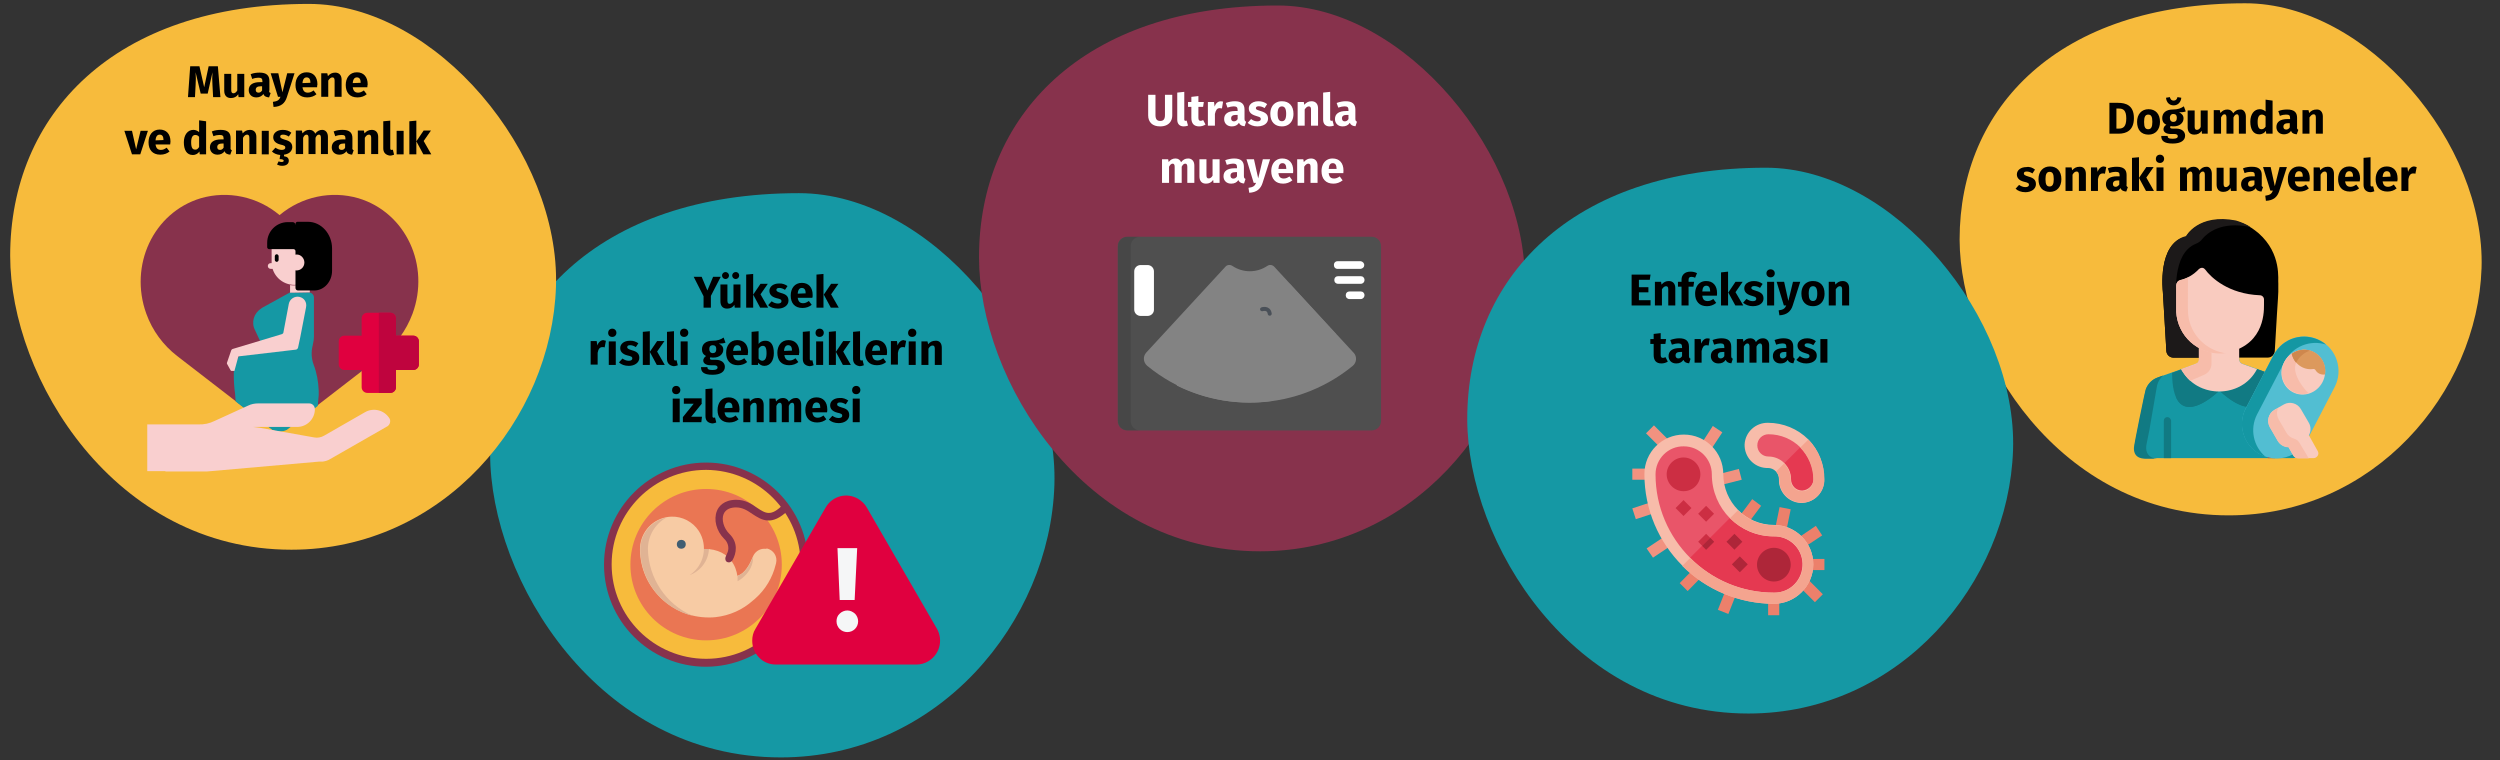<?xml version="1.0" encoding="UTF-8"?>
<svg xmlns="http://www.w3.org/2000/svg" xmlns:xlink="http://www.w3.org/1999/xlink" width="786px" height="239px" viewBox="0 0 786 239" version="1.1">
  <rect x="0" y="0" width="786" height="239" fill="#333333" stroke="none"/>
  <title>schwangerschaftsvorsorge-abschnitt1-tr</title>
  <g id="Page-1" stroke="none" stroke-width="1" fill="none" fill-rule="evenodd">
    <g id="vorlage" transform="translate(-123, -99459)">
      <g id="schwangerschaftsvorsorge-abschnitt1-tr" transform="translate(123, 99459.73)">
        <g id="Group">
          <g id="Mask">
            <path d="M10.353,0 L775.647,0 C781.341,0 786,5.6 786,12.6 L786,224.8 C786,231.7 781.341,237.4 775.647,237.4 L10.353,237.4 C4.659,237.4 0,231.8 0,224.8 L0,12.6 C0,5.6 4.659,0 10.353,0 Z" id="path-3"></path>
          </g>
          <g transform="translate(616.1, 0.3)" fill-rule="nonzero">
            <path d="M84.6,161 C130.3,161 162.8,122.4 164.1,83.3 C165.4,44.2 128.1,0 89.8,0 C31.1,0 0,32.7 0,74.3 C0.1,110.3 31.4,161 84.6,161 Z" id="Oval-Copy-4" fill="#F7BB3C"></path>
            <g id="Group-2" transform="translate(54.798, 67.847)">
              <path d="M49.902,53.453 C49.102,51.453 47.302,49.953 45.202,49.453 L37.402,46.653 L37.402,46.653 L34.202,45.553 C33.502,45.353 33.102,44.753 33.102,44.053 L33.102,40.853 C31.802,41.453 30.502,41.853 29.102,42.053 C26.202,42.453 23.202,41.953 20.602,40.553 L20.602,44.053 C20.602,44.753 20.202,45.353 19.502,45.553 L17.002,46.453 L17.002,46.453 L15.002,47.153 L15.002,47.153 C6.902,50.053 6.802,49.853 5.502,50.953 C4.802,51.553 4.202,52.353 3.902,53.253 C3.402,54.553 3.502,55.353 1.202,66.153 C0.302,70.953 0.202,70.953 0.202,71.753 C0.102,75.353 3.702,75.053 3.702,75.153 L50.102,75.153 C52.402,75.153 53.602,73.953 53.602,72.053 C53.602,71.553 50.302,54.653 49.902,53.453 Z" id="Path" fill="#1598A4"></path>
              <path d="M3.902,71.153 L4.902,66.153 C7.402,51.553 7.202,52.753 7.302,52.253 C7.602,51.053 8.302,49.953 9.202,49.153 L8.402,49.453 L7.602,49.753 C5.802,50.353 4.402,51.753 3.702,53.553 C3.502,53.953 0.002,70.953 0.002,71.953 C-0.098,75.653 3.502,75.253 3.502,75.353 L7.302,75.353 C4.702,75.153 3.602,73.553 3.902,71.153 Z" id="Path-2" fill="#117A83"></path>
              <path d="M39.202,4.453 C38.502,3.853 37.802,3.353 37.102,2.853 C35.502,1.853 33.902,1.153 32.102,0.653 C20.202,-1.647 16.402,5.553 16.402,5.553 C7.202,7.553 9.102,22.853 9.102,22.853 L10.202,41.353 C10.202,42.553 11.202,43.553 12.402,43.553 L42.102,43.553 C43.302,43.553 44.302,42.553 44.302,41.353 C45.502,20.053 45.402,25.753 45.402,20.253 C45.202,19.253 46.602,10.953 39.202,4.453 Z" id="Path-3-2" fill="#000000"></path>
              <g id="Path-4" transform="translate(9.402, 46.653)">
                <path d="M1.1,15.6 C0.5,15.6 0,16.1 0,16.7 L0,28.5 L2.3,28.5 L2.3,16.7 C2.2,16.1 1.7,15.6 1.1,15.6 Z" id="Path" fill="#117A83"></path>
                <path d="M34.9,16.7 C34.9,16.1 34.4,15.6 33.8,15.6 C33.2,15.6 32.7,16.1 32.7,16.7 L32.7,28.5 L35,28.5 L35,16.7 L34.9,16.7 Z" id="Path" fill="#B62D2C"></path>
                <polygon id="Path" fill="#B62D2C" points="5.8 0.5 5.8 0.5 5.7 0.5"></polygon>
                <path d="M17.1,7.6 C12.3,7.6 7.8,4.9 5.6,0.6 L2.6,1.7 C2.7,20.1 14.9,9.6 17.1,7.6 Z" id="Path" fill="#117A83"></path>
                <path d="M32.3,1.6 L29.3,0.5 C27,4.8 22.6,7.4 17.8,7.5 C20,9.6 32.2,20.1 32.3,1.6 Z" id="Path" fill="#117A83"></path>
              </g>
              <g id="Path-5" transform="translate(13.202, 53.253)" fill="#117A83">
                <path d="M18.8,0 C17.3,0.6 15.6,1 14,1 C15.8,2.7 24.2,9.9 27.3,2.7 C24.6,3.8 21.1,1.7 18.8,0 Z" id="Path"></path>
                <path d="M8.5,0 C10,0.6 11.7,1 13.3,1 C11.5,2.7 3.1,9.9 0,2.7 C2.6,3.8 6.1,1.7 8.5,0 Z" id="Path"></path>
              </g>
              <path d="M14.902,47.153 L14.902,47.153 C19.702,56.553 33.902,56.553 38.702,47.153 L38.702,47.153 L34.202,45.553 C33.502,45.353 33.102,44.753 33.102,44.053 L33.102,40.353 C29.102,42.253 24.502,42.153 20.602,40.053 L20.602,43.953 C20.602,44.653 20.202,45.253 19.502,45.453 L14.902,47.153 L14.902,47.153 Z" id="Path-6" fill="#F9CBBF"></path>
              <path d="M20.502,40.653 C16.002,38.253 13.202,33.553 13.202,28.453 L13.202,26.453 C13.402,24.153 11.802,10.853 19.502,7.753 C20.302,7.453 21.002,6.953 21.502,6.253 C23.102,4.353 27.402,0.653 36.402,2.453 L36.602,2.453 C35.202,1.553 33.702,0.953 32.102,0.453 C20.202,-1.847 16.402,5.353 16.402,5.353 C7.302,7.553 9.102,22.853 9.102,22.853 L10.202,41.353 C10.202,42.553 11.202,43.553 12.402,43.553 L20.602,43.553 L20.502,40.653 Z" id="Path-7" fill="#1C1919"></path>
              <path d="M17.702,50.853 L22.102,48.953 C23.502,48.353 24.402,46.953 24.402,45.453 L24.402,41.653 C23.002,41.353 21.702,40.953 20.402,40.253 L20.402,44.153 C20.402,44.853 20.002,45.453 19.302,45.653 L14.802,47.253 L14.802,47.253 C15.602,48.553 16.602,49.853 17.702,50.853 Z" id="Path-8" fill="#F7BCAA"></path>
              <path d="M39.602,23.953 C40.302,23.953 40.902,24.553 40.902,25.253 L40.902,26.353 L40.902,26.353 C40.802,27.053 42.002,37.553 31.902,41.253 L31.402,41.453 L31.202,41.553 L30.802,41.653 L30.602,41.653 L30.002,41.853 L29.802,41.953 C29.602,41.953 29.402,42.053 29.102,42.053 C21.502,43.153 14.502,37.953 13.402,30.353 C13.302,29.653 13.302,29.053 13.302,28.353 L13.302,21.353 L13.302,21.353 L13.302,20.853 C13.302,20.053 13.802,19.353 14.602,19.153 C16.802,18.653 18.802,17.453 20.402,15.753 C20.902,15.253 21.702,15.153 22.202,15.653 C22.302,15.753 22.302,15.753 22.402,15.853 C24.302,18.453 29.802,23.553 39.602,23.953 Z" id="Path-9" fill="#F9CBBF"></path>
              <path d="M28.802,42.153 C28.602,42.153 28.402,42.153 28.102,42.053 C22.702,40.953 18.502,36.853 17.302,31.553 C16.802,29.153 17.002,27.753 17.002,18.653 L17.002,18.353 C16.202,18.753 15.402,19.053 14.602,19.253 C13.802,19.453 13.302,20.153 13.302,20.953 C13.302,23.353 13.302,28.553 13.302,29.153 C13.702,36.753 20.102,42.653 27.802,42.253 C28.202,42.253 28.602,42.153 29.002,42.153 L28.802,42.153 Z" id="Path-10" fill="#F7BCAA"></path>
              <path d="M58.502,38.153 C53.202,35.353 46.702,37.453 43.902,42.753 L35.202,59.453 C32.502,64.753 34.502,71.253 39.902,74.053 C43.102,75.753 47.002,75.653 50.202,73.853 L55.202,68.053 L63.202,52.653 C65.802,47.453 63.802,40.853 58.502,38.153 Z" id="Path-11" fill="#52BED2"></path>
              <path d="M38.702,61.453 L47.402,44.753 C49.902,40.053 55.402,37.853 60.402,39.453 C55.802,35.653 49.002,36.253 45.202,40.853 C44.702,41.453 44.302,42.153 43.902,42.753 L35.202,59.453 C32.402,64.753 34.502,71.253 39.802,74.053 C40.302,74.353 40.902,74.553 41.402,74.753 C37.502,71.453 36.402,65.953 38.702,61.453 Z" id="Path-12" fill="#1497A3"></path>
              <ellipse id="Oval" fill="#F9CBBF" transform="translate(53.262, 48.141) rotate(-62.43) translate(-53.262, -48.141) " cx="53.262" cy="48.141" rx="7.1" ry="6.8"></ellipse>
              <path d="M51.102,44.953 C52.002,43.253 53.602,41.953 55.402,41.353 C52.202,40.453 48.802,41.953 47.302,44.953 C44.502,50.353 49.202,56.453 55.002,54.753 C54.602,54.653 49.102,48.853 51.102,44.953 Z" id="Path-13" fill="#F7BCAA"></path>
              <path d="M60.102,48.853 C60.702,45.253 58.302,41.753 54.702,41.153 C52.902,40.853 51.102,41.253 49.702,42.353 C50.302,45.453 53.202,47.553 56.302,47.153 C56.702,47.053 57.002,47.253 57.202,47.653 C57.802,48.553 58.902,49.053 60.102,48.853 Z" id="Path-14" fill="#DC995D"></path>
              <path d="M49.602,42.353 C49.802,43.353 50.302,44.353 51.002,45.153 C51.902,43.353 53.502,41.953 55.402,41.353 C53.502,40.853 51.302,41.153 49.602,42.353 Z" id="Path-15" fill="#CE874D"></path>
              <path d="M45.202,69.653 C45.902,70.853 47.202,71.653 48.602,71.653 L50.102,74.253 C50.402,74.853 51.002,75.153 51.702,75.153 L56.502,75.153 C57.302,75.153 58.002,74.453 58.002,73.653 C58.002,73.353 57.902,73.153 57.802,72.953 L55.002,67.953 C55.702,66.753 55.702,65.253 55.002,64.053 L52.502,59.753 C51.402,57.853 49.002,57.253 47.202,58.253 L44.202,59.953 C42.302,61.053 41.702,63.453 42.702,65.253 L45.202,69.653 Z" id="Path-16" fill="#F9CBBF"></path>
              <path d="M52.002,70.253 C51.602,69.653 51.102,69.253 50.402,69.053 C49.402,68.753 48.502,68.153 48.002,67.253 L45.502,62.953 C44.902,61.853 44.802,60.453 45.402,59.353 L44.202,60.053 C42.302,61.153 41.702,63.553 42.702,65.453 L45.202,69.753 C45.902,70.953 47.202,71.753 48.602,71.753 L50.102,74.353 C50.402,74.953 51.002,75.253 51.702,75.253 L55.002,75.253 L52.002,70.253 Z" id="Path-17" fill="#F7BCAA"></path>
            </g>
          </g>
          <g transform="translate(154.1, 60)" fill-rule="nonzero">
            <path d="M91.4,177.4 C140.8,177.4 176,134.8 177.4,91.8 C178.8,48.8 138.5,1.42108547e-14 97.1,1.42108547e-14 C33.6,1.42108547e-14 0,36.1 0,81.9 C0,121.6 33.9,177.4 91.4,177.4 Z" id="Oval-Copy-4-2" fill="#1598A4"></path>
            <g transform="translate(35.8, 84.7)">
              <g>
                <circle id="Oval" fill="#F7BB3C" cx="32.1" cy="32.1" r="30.9"></circle>
                <path d="M32.1,64.2 C14.4,64.2 0,49.8 0,32.1 C0,14.4 14.4,0 32.1,0 C49.8,0 64.2,14.4 64.2,32.1 C64.2,49.8 49.8,64.1 32.1,64.2 Z M32.1,2.3 C15.7,2.3 2.4,15.6 2.4,32 C2.4,48.4 15.7,61.7 32.1,61.7 C48.5,61.7 61.8,48.4 61.8,32 C61.8,15.7 48.5,2.4 32.1,2.3 L32.1,2.3 Z" id="Shape" fill="#87324C"></path>
                <circle id="Oval" fill="#EA7653" cx="32.1" cy="32.1" r="23.8"></circle>
                <polygon id="Path" fill="#E0B394" points="33.1 27.2 29.7 27.1 24.9 37.6 31.1 39 34.7 29.3"></polygon>
                <path d="M50.4,27.1 C48.8,27.1 47.4,28.1 46.8,29.6 C45.9,31.8 44.4,34.9 41.9,35.6 C41.9,35.6 41.4,28.1 33,27.2 C32.8,30.9 30.4,34.1 26.9,35.4 C31.5,32.4 32.8,26.2 29.8,21.5 C27.9,18.6 24.6,16.9 21.2,17 C20.6,17 20.1,17.1 19.5,17.2 C14.6,18.2 11.2,22.5 11.3,27.5 C11.5,39.3 21.2,48.7 32.9,48.7 C33.7,48.7 34.4,48.7 35.1,48.6 C39.5,48.1 43.6,46.3 46.9,43.3 L47.5,42.8 C50.7,40 53,36.2 54,32 C54,31.9 54.1,31.8 54.1,31.6 C54.6,29.5 53.3,27.5 51.2,27 C51,27.2 50.7,27.1 50.4,27.1 Z" id="Path" fill="#F7CBA4"></path>
                <path d="M27.9,48.2 C18.4,45.9 11.6,37.4 11.4,27.6 C11.3,22.6 14.7,18.3 19.6,17.3 C16,19.3 13.8,23.1 13.8,27.2 C14,36.4 19.5,44.6 27.9,48.2 Z" id="Path" fill="#E0B394"></path>
                <path d="M40.4,30.7 C40,31.3 39.3,31.6 38.6,31.2 C38.5,31.2 38.4,31.1 38.4,31 L37.7,30.4 L38.6,31.2 L38.6,31.2 C38.1,30.8 38,30.1 38.3,29.5 C38.5,29.1 38.7,28.6 38.9,28.1 C39.4,26.6 38.9,25 37.8,24 C35.3,21.5 34.4,17.9 35.5,15.2 C36,13.9 37.6,11.7 41.6,11.7 C44.4,11.7 46.4,13 48.1,14.2 C50.8,16 52.5,17.1 56.3,13.2 L58,14.9 C52.7,20.2 49.5,18 46.7,16.2 C45.1,15.1 43.6,14.1 41.5,14.1 C40.1,14.1 38.3,14.5 37.6,16.2 C36.9,17.9 37.6,20.6 39.4,22.4 C42.3,25.2 41.6,28.6 40.4,30.7 Z" id="Path" fill="#87324C"></path>
                <path d="M46.9,29.6 C46.9,34.9 42,37.3 42,37.3 L42,35.6 C44.4,34.9 46,31.8 46.9,29.6 Z" id="Path" fill="#E0B394"></path>
                <circle id="Oval" fill="#415E72" cx="24.3" cy="25.7" r="1.4"></circle>
              </g>
              <path d="M98.3,63.5 L54,63.5 C49.9,63.5 46.6,60.2 46.6,56 C46.6,54.7 46.9,53.4 47.6,52.3 L69.7,14.1 C71.8,10.5 76.3,9.3 79.9,11.4 C81,12.1 82,13 82.6,14.1 L104.7,52.3 C106.7,55.9 105.5,60.4 101.9,62.5 C100.9,63.1 99.6,63.5 98.3,63.5 Z" id="Path" fill="#E0003F"></path>
              <path d="M78.9,47.5 C79.5,48.1 79.9,49 79.9,49.9 C79.9,51.8 78.4,53.3 76.5,53.3 C74.6,53.3 73.1,51.8 73.1,49.9 C73.1,49 73.4,48.1 74.1,47.5 C74.7,46.9 75.6,46.5 76.5,46.5 C77.4,46.5 78.2,46.9 78.9,47.5 Z M79.6,26.9 L78.8,43.2 L74.1,43.2 L73.4,26.9 L79.6,26.9 Z" id="Shape" fill="#F5F6F7"></path>
            </g>
          </g>
          <g transform="translate(307.8, 1)">
            <path d="M88.4,171.6 C136.2,171.6 170.2,130.4 171.6,88.8 C173,47.2 133.9,0 93.9,0 C32.5,0 0,34.9 0,79.2 C0,117.6 32.8,171.6 88.4,171.6 Z" id="Oval-Copy-4-3" fill="#87324C" fill-rule="nonzero"></path>
            <path d="M56.964,38.008 C57.786,38.008 58.481,37.859 59.05,37.56 C59.62,37.261 60.047,36.851 60.331,36.328 C60.616,35.805 60.758,35.213 60.758,34.55 L60.758,34.55 L60.758,28.068 L58.462,28.068 L58.462,34.452 C58.462,35.077 58.343,35.542 58.105,35.845 C57.867,36.148 57.487,36.3 56.964,36.3 C56.451,36.3 56.075,36.148 55.837,35.845 C55.599,35.542 55.48,35.077 55.48,34.452 L55.48,34.452 L55.48,28.068 L53.184,28.068 L53.184,34.55 C53.184,35.605 53.506,36.445 54.15,37.07 C54.794,37.695 55.732,38.008 56.964,38.008 Z M64.37,38.008 C64.865,38.008 65.313,37.924 65.714,37.756 L65.714,37.756 L65.28,36.188 C65.168,36.235 65.047,36.258 64.916,36.258 C64.664,36.258 64.538,36.104 64.538,35.796 L64.538,35.796 L64.538,27.144 L62.326,27.382 L62.326,35.88 C62.326,36.561 62.506,37.086 62.865,37.455 C63.225,37.824 63.726,38.008 64.37,38.008 Z M69.2,38.008 C69.555,38.008 69.912,37.957 70.271,37.854 C70.631,37.751 70.946,37.607 71.216,37.42 L71.216,37.42 L70.474,36.02 C70.194,36.179 69.928,36.258 69.676,36.258 C69.434,36.258 69.256,36.183 69.144,36.034 C69.032,35.885 68.976,35.637 68.976,35.292 L68.976,35.292 L68.976,31.876 L70.446,31.876 L70.684,30.336 L68.976,30.336 L68.976,28.474 L66.764,28.726 L66.764,30.336 L65.714,30.336 L65.714,31.876 L66.764,31.876 L66.764,35.32 C66.764,37.103 67.576,37.999 69.2,38.008 Z M74.17,37.77 L74.17,34.088 C74.301,33.481 74.481,33.026 74.709,32.723 C74.938,32.42 75.272,32.268 75.71,32.268 C75.878,32.268 76.102,32.301 76.382,32.366 L76.382,32.366 L76.732,30.224 C76.508,30.159 76.261,30.126 75.99,30.126 C75.561,30.126 75.176,30.273 74.835,30.567 C74.495,30.861 74.24,31.265 74.072,31.778 L74.072,31.778 L73.89,30.336 L71.958,30.336 L71.958,37.77 L74.17,37.77 Z M79.49,38.008 C80.498,38.008 81.245,37.635 81.73,36.888 C81.889,37.243 82.113,37.502 82.402,37.665 C82.692,37.828 83.065,37.929 83.522,37.966 L83.522,37.966 L83.984,36.524 C83.807,36.459 83.679,36.361 83.599,36.23 C83.52,36.099 83.48,35.894 83.48,35.614 L83.48,35.614 L83.48,32.73 C83.48,31.853 83.233,31.195 82.738,30.756 C82.244,30.317 81.464,30.098 80.4,30.098 C79.98,30.098 79.525,30.145 79.035,30.238 C78.545,30.331 78.067,30.467 77.6,30.644 L77.6,30.644 L78.104,32.1 C78.468,31.979 78.823,31.883 79.168,31.813 C79.514,31.743 79.808,31.708 80.05,31.708 C80.517,31.708 80.844,31.79 81.03,31.953 C81.217,32.116 81.31,32.417 81.31,32.856 L81.31,32.856 L81.31,33.178 L80.554,33.178 C79.425,33.178 78.562,33.393 77.964,33.822 C77.367,34.251 77.068,34.872 77.068,35.684 C77.068,36.375 77.288,36.935 77.726,37.364 C78.165,37.793 78.753,38.008 79.49,38.008 Z M80.134,36.426 C79.864,36.426 79.651,36.344 79.497,36.181 C79.343,36.018 79.266,35.787 79.266,35.488 C79.266,35.115 79.39,34.839 79.637,34.662 C79.885,34.485 80.26,34.396 80.764,34.396 L80.764,34.396 L81.31,34.396 L81.31,35.712 C81.03,36.188 80.638,36.426 80.134,36.426 Z M87.568,38.008 C88.184,38.008 88.744,37.91 89.248,37.714 C89.752,37.518 90.149,37.236 90.438,36.867 C90.728,36.498 90.872,36.062 90.872,35.558 C90.872,34.923 90.683,34.426 90.305,34.067 C89.927,33.708 89.351,33.416 88.576,33.192 C88.128,33.061 87.797,32.949 87.582,32.856 C87.368,32.763 87.225,32.672 87.155,32.583 C87.085,32.494 87.05,32.38 87.05,32.24 C87.05,32.063 87.127,31.925 87.281,31.827 C87.435,31.729 87.657,31.68 87.946,31.68 C88.562,31.68 89.174,31.871 89.78,32.254 L89.78,32.254 L90.592,31.008 C90.238,30.719 89.827,30.495 89.36,30.336 C88.894,30.177 88.394,30.098 87.862,30.098 C87.256,30.098 86.721,30.198 86.259,30.399 C85.797,30.6 85.443,30.87 85.195,31.211 C84.948,31.552 84.824,31.937 84.824,32.366 C84.824,32.935 85.006,33.411 85.37,33.794 C85.734,34.177 86.285,34.475 87.022,34.69 C87.489,34.821 87.83,34.93 88.044,35.019 C88.259,35.108 88.404,35.203 88.478,35.306 C88.553,35.409 88.59,35.549 88.59,35.726 C88.59,35.95 88.495,36.123 88.303,36.244 C88.112,36.365 87.848,36.426 87.512,36.426 C86.822,36.426 86.164,36.183 85.538,35.698 L85.538,35.698 L84.46,36.902 C84.834,37.247 85.289,37.518 85.825,37.714 C86.362,37.91 86.943,38.008 87.568,38.008 Z M95.226,38.008 C95.973,38.008 96.619,37.845 97.165,37.518 C97.711,37.191 98.131,36.732 98.425,36.139 C98.719,35.546 98.866,34.853 98.866,34.06 C98.866,32.809 98.544,31.836 97.9,31.141 C97.256,30.446 96.365,30.098 95.226,30.098 C94.48,30.098 93.833,30.261 93.287,30.588 C92.741,30.915 92.321,31.374 92.027,31.967 C91.733,32.56 91.586,33.253 91.586,34.046 C91.586,35.297 91.911,36.27 92.559,36.965 C93.208,37.66 94.097,38.008 95.226,38.008 Z M95.226,36.384 C94.769,36.384 94.431,36.197 94.211,35.824 C93.992,35.451 93.882,34.858 93.882,34.046 C93.882,33.253 93.994,32.667 94.218,32.289 C94.442,31.911 94.778,31.722 95.226,31.722 C95.684,31.722 96.022,31.909 96.241,32.282 C96.461,32.655 96.57,33.248 96.57,34.06 C96.57,34.853 96.458,35.439 96.234,35.817 C96.01,36.195 95.674,36.384 95.226,36.384 Z M102.394,37.77 L102.394,32.688 C102.805,32.044 103.234,31.722 103.682,31.722 C103.916,31.722 104.091,31.794 104.207,31.939 C104.324,32.084 104.382,32.343 104.382,32.716 L104.382,32.716 L104.382,37.77 L106.594,37.77 L106.594,32.338 C106.594,31.629 106.412,31.078 106.048,30.686 C105.684,30.294 105.18,30.098 104.536,30.098 C104.079,30.098 103.666,30.191 103.297,30.378 C102.929,30.565 102.586,30.845 102.268,31.218 L102.268,31.218 L102.114,30.336 L100.182,30.336 L100.182,37.77 L102.394,37.77 Z M110.234,38.008 C110.729,38.008 111.177,37.924 111.578,37.756 L111.578,37.756 L111.144,36.188 C111.032,36.235 110.911,36.258 110.78,36.258 C110.528,36.258 110.402,36.104 110.402,35.796 L110.402,35.796 L110.402,27.144 L108.19,27.382 L108.19,35.88 C108.19,36.561 108.37,37.086 108.729,37.455 C109.089,37.824 109.59,38.008 110.234,38.008 Z M114.336,38.008 C115.344,38.008 116.091,37.635 116.576,36.888 C116.735,37.243 116.959,37.502 117.248,37.665 C117.538,37.828 117.911,37.929 118.368,37.966 L118.368,37.966 L118.83,36.524 C118.653,36.459 118.525,36.361 118.445,36.23 C118.366,36.099 118.326,35.894 118.326,35.614 L118.326,35.614 L118.326,32.73 C118.326,31.853 118.079,31.195 117.584,30.756 C117.09,30.317 116.31,30.098 115.246,30.098 C114.826,30.098 114.371,30.145 113.881,30.238 C113.391,30.331 112.913,30.467 112.446,30.644 L112.446,30.644 L112.95,32.1 C113.314,31.979 113.669,31.883 114.014,31.813 C114.36,31.743 114.654,31.708 114.896,31.708 C115.363,31.708 115.69,31.79 115.876,31.953 C116.063,32.116 116.156,32.417 116.156,32.856 L116.156,32.856 L116.156,33.178 L115.4,33.178 C114.271,33.178 113.408,33.393 112.81,33.822 C112.213,34.251 111.914,34.872 111.914,35.684 C111.914,36.375 112.134,36.935 112.572,37.364 C113.011,37.793 113.599,38.008 114.336,38.008 Z M114.98,36.426 C114.71,36.426 114.497,36.344 114.343,36.181 C114.189,36.018 114.112,35.787 114.112,35.488 C114.112,35.115 114.236,34.839 114.483,34.662 C114.731,34.485 115.106,34.396 115.61,34.396 L115.61,34.396 L116.156,34.396 L116.156,35.712 C115.876,36.188 115.484,36.426 114.98,36.426 Z M59.75,55.77 L59.75,50.688 C59.918,50.371 60.093,50.13 60.275,49.967 C60.457,49.804 60.66,49.722 60.884,49.722 C61.304,49.722 61.514,50.053 61.514,50.716 L61.514,50.716 L61.514,55.77 L63.726,55.77 L63.726,50.688 C63.894,50.361 64.067,50.119 64.244,49.96 C64.422,49.801 64.627,49.722 64.86,49.722 C65.28,49.722 65.49,50.053 65.49,50.716 L65.49,50.716 L65.49,55.77 L67.702,55.77 L67.702,50.338 C67.702,49.638 67.525,49.09 67.17,48.693 C66.816,48.296 66.344,48.098 65.756,48.098 C65.29,48.098 64.877,48.194 64.517,48.385 C64.158,48.576 63.829,48.873 63.53,49.274 C63.39,48.901 63.169,48.611 62.865,48.406 C62.562,48.201 62.2,48.098 61.78,48.098 C61.332,48.098 60.933,48.189 60.583,48.371 C60.233,48.553 59.914,48.831 59.624,49.204 L59.624,49.204 L59.47,48.336 L57.538,48.336 L57.538,55.77 L59.75,55.77 Z M71.37,56.008 C72.332,56.008 73.083,55.616 73.624,54.832 L73.624,54.832 L73.722,55.77 L75.64,55.77 L75.64,48.336 L73.428,48.336 L73.428,53.502 C73.092,54.081 72.691,54.37 72.224,54.37 C71.982,54.37 71.802,54.298 71.685,54.153 C71.569,54.008 71.51,53.754 71.51,53.39 L71.51,53.39 L71.51,48.336 L69.298,48.336 L69.298,53.67 C69.298,54.407 69.473,54.981 69.823,55.392 C70.173,55.803 70.689,56.008 71.37,56.008 Z M79.294,56.008 C80.302,56.008 81.049,55.635 81.534,54.888 C81.693,55.243 81.917,55.502 82.206,55.665 C82.496,55.828 82.869,55.929 83.326,55.966 L83.326,55.966 L83.788,54.524 C83.611,54.459 83.483,54.361 83.403,54.23 C83.324,54.099 83.284,53.894 83.284,53.614 L83.284,53.614 L83.284,50.73 C83.284,49.853 83.037,49.195 82.542,48.756 C82.048,48.317 81.268,48.098 80.204,48.098 C79.784,48.098 79.329,48.145 78.839,48.238 C78.349,48.331 77.871,48.467 77.404,48.644 L77.404,48.644 L77.908,50.1 C78.272,49.979 78.627,49.883 78.972,49.813 C79.318,49.743 79.612,49.708 79.854,49.708 C80.321,49.708 80.648,49.79 80.834,49.953 C81.021,50.116 81.114,50.417 81.114,50.856 L81.114,50.856 L81.114,51.178 L80.358,51.178 C79.229,51.178 78.366,51.393 77.768,51.822 C77.171,52.251 76.872,52.872 76.872,53.684 C76.872,54.375 77.092,54.935 77.53,55.364 C77.969,55.793 78.557,56.008 79.294,56.008 Z M79.938,54.426 C79.668,54.426 79.455,54.344 79.301,54.181 C79.147,54.018 79.07,53.787 79.07,53.488 C79.07,53.115 79.194,52.839 79.441,52.662 C79.689,52.485 80.064,52.396 80.568,52.396 L80.568,52.396 L81.114,52.396 L81.114,53.712 C80.834,54.188 80.442,54.426 79.938,54.426 Z M84.964,58.878 C86.103,58.813 87.011,58.521 87.687,58.003 C88.364,57.485 88.852,56.745 89.15,55.784 L89.15,55.784 L91.516,48.336 L89.234,48.336 L87.778,54.356 L86.448,48.336 L84.096,48.336 L86.364,55.77 L87.12,55.77 C86.915,56.265 86.642,56.624 86.301,56.848 C85.961,57.072 85.436,57.231 84.726,57.324 L84.726,57.324 L84.964,58.878 Z M95.618,56.008 C96.682,56.008 97.648,55.663 98.516,54.972 L98.516,54.972 L97.606,53.74 C97.28,53.964 96.976,54.13 96.696,54.237 C96.416,54.344 96.127,54.398 95.828,54.398 C95.334,54.398 94.946,54.272 94.666,54.02 C94.386,53.768 94.209,53.329 94.134,52.704 L94.134,52.704 L98.74,52.704 C98.768,52.48 98.782,52.214 98.782,51.906 C98.782,50.711 98.479,49.778 97.872,49.106 C97.266,48.434 96.426,48.098 95.352,48.098 C94.624,48.098 93.999,48.273 93.476,48.623 C92.954,48.973 92.557,49.449 92.286,50.051 C92.016,50.653 91.88,51.332 91.88,52.088 C91.88,53.283 92.202,54.235 92.846,54.944 C93.49,55.653 94.414,56.008 95.618,56.008 Z M96.612,51.374 L94.134,51.374 C94.181,50.73 94.309,50.268 94.519,49.988 C94.729,49.708 95.026,49.568 95.408,49.568 C96.192,49.568 96.594,50.137 96.612,51.276 L96.612,51.276 L96.612,51.374 Z M102.24,55.77 L102.24,50.688 C102.651,50.044 103.08,49.722 103.528,49.722 C103.762,49.722 103.937,49.794 104.053,49.939 C104.17,50.084 104.228,50.343 104.228,50.716 L104.228,50.716 L104.228,55.77 L106.44,55.77 L106.44,50.338 C106.44,49.629 106.258,49.078 105.894,48.686 C105.53,48.294 105.026,48.098 104.382,48.098 C103.925,48.098 103.512,48.191 103.143,48.378 C102.775,48.565 102.432,48.845 102.114,49.218 L102.114,49.218 L101.96,48.336 L100.028,48.336 L100.028,55.77 L102.24,55.77 Z M111.424,56.008 C112.488,56.008 113.454,55.663 114.322,54.972 L114.322,54.972 L113.412,53.74 C113.086,53.964 112.782,54.13 112.502,54.237 C112.222,54.344 111.933,54.398 111.634,54.398 C111.14,54.398 110.752,54.272 110.472,54.02 C110.192,53.768 110.015,53.329 109.94,52.704 L109.94,52.704 L114.546,52.704 C114.574,52.48 114.588,52.214 114.588,51.906 C114.588,50.711 114.285,49.778 113.678,49.106 C113.072,48.434 112.232,48.098 111.158,48.098 C110.43,48.098 109.805,48.273 109.282,48.623 C108.76,48.973 108.363,49.449 108.092,50.051 C107.822,50.653 107.686,51.332 107.686,52.088 C107.686,53.283 108.008,54.235 108.652,54.944 C109.296,55.653 110.22,56.008 111.424,56.008 Z M112.418,51.374 L109.94,51.374 C109.987,50.73 110.115,50.268 110.325,49.988 C110.535,49.708 110.832,49.568 111.214,49.568 C111.998,49.568 112.4,50.137 112.418,51.276 L112.418,51.276 L112.418,51.374 Z" id="Ultrasonlamuayene" fill="#FFFFFF" fill-rule="nonzero"></path>
            <g transform="translate(43.6, 72.7)" id="Path">
              <path d="M79.8,60.9 L3,60.9 C1.3,60.9 -5.68434189e-14,59.6 -5.68434189e-14,57.9 L-5.68434189e-14,3 C-5.68434189e-14,1.3 1.3,-1.42108547e-14 3,-1.42108547e-14 L79.8,-1.42108547e-14 C81.5,-1.42108547e-14 82.8,1.3 82.8,3 L82.8,57.9 C82.8,59.6 81.5,60.9 79.8,60.9 C79.8,60.9 79.8,60.9 79.8,60.9 Z" fill="#4F4F4F" fill-rule="nonzero"></path>
              <path d="M4.1,57.9 L4.1,3 C4.1,1.3 5.4,-1.42108547e-14 7.1,-1.42108547e-14 L3.1,-1.42108547e-14 C1.4,-1.42108547e-14 0.1,1.3 0.1,3 L0.1,57.9 C0.1,59.6 1.4,60.9 3.1,60.9 L7.1,60.9 C5.4,60.9 4.1,59.6 4.1,57.9 Z" fill="#000000" fill-rule="nonzero" opacity="0.1"></path>
              <g transform="translate(8.234, 8.88)" fill="#FFFFFF" fill-rule="nonzero" opacity="0.3">
                <path d="M40.966,0.52 C40.366,-0.08 39.466,-0.18 38.766,0.32 C35.466,2.52 31.166,2.52 27.866,0.32 C27.166,-0.18 26.166,-0.08 25.666,0.52 L0.766,27.52 C-0.334,28.72 -0.234,30.52 0.966,31.62 C0.966,31.62 1.066,31.72 1.066,31.72 C19.866,47.12 46.866,47.12 65.666,31.72 C66.866,30.72 67.066,28.92 66.066,27.72 C66.066,27.72 65.966,27.62 65.966,27.62 L40.966,0.52 Z"></path>
                <path d="M45.866,5.92 C40.866,6.32 36.566,9.72 35.066,14.52 L35.066,14.52 C32.866,16.52 32.666,17.92 34.166,19.92 L34.166,19.92 C34.466,21.72 35.066,23.52 36.066,25.02 L36.066,25.02 C36.966,26.82 34.866,26.92 33.166,26.82 L31.866,26.72 L31.866,26.72 C30.266,26.62 28.666,26.62 27.066,26.72 C26.266,26.72 25.666,26.22 25.566,25.42 C25.366,23.12 25.766,20.92 26.766,18.82 C27.366,17.92 27.466,16.82 26.866,15.92 C26.066,14.62 24.466,14.22 23.166,15.02 C22.866,15.22 22.566,15.52 22.366,15.82 C20.966,18.32 20.166,21.12 20.166,23.92 C20.166,25.02 20.166,26.22 20.366,27.32 C20.466,27.72 20.266,28.02 19.866,28.12 C16.366,29.22 13.366,31.62 11.366,34.82 C10.766,35.82 10.466,36.82 10.366,37.92 C19.666,42.52 30.166,44.22 40.466,42.72 C43.266,40.72 45.566,37.92 47.066,34.82 C48.066,32.72 49.266,31.82 52.266,30.62 C56.166,29.02 59.166,25.72 60.266,21.62 L45.866,5.92 Z"></path>
              </g>
              <g transform="translate(5.2, 7.7)" fill="#FFFFFF" fill-rule="nonzero">
                <path d="M71.2,2.4 L64.1,2.4 C63.4,2.5 62.8,2 62.8,1.3 C62.7,0.6 63.2,0 63.9,0 C64,0 64,0 64.1,0 L71.2,0 C71.9,0.1 72.4,0.7 72.3,1.3 C72.3,1.9 71.8,2.3 71.2,2.4 Z"></path>
                <path d="M71.2,7.1 L64.1,7.1 C63.4,7.1 62.9,6.6 62.9,5.9 C62.9,5.2 63.4,4.7 64.1,4.7 C64.1,4.7 64.1,4.7 64.1,4.7 L71.2,4.7 C71.9,4.7 72.4,5.2 72.4,5.9 C72.4,6.6 71.9,7.1 71.2,7.1 C71.2,7.1 71.2,7.1 71.2,7.1 Z"></path>
                <path d="M71.2,11.9 L67.7,11.9 C67,11.9 66.5,11.4 66.5,10.7 C66.5,10 67,9.5 67.7,9.5 L71.2,9.5 C71.9,9.5 72.4,10 72.4,10.7 C72.4,11.3 71.9,11.9 71.2,11.9 C71.2,11.9 71.2,11.9 71.2,11.9 Z"></path>
                <path d="M4.2,17.2 L2,17.2 C0.9,17.2 0,16.3 0,15.2 L0,3.2 C0,2.1 0.9,1.2 2,1.2 L4.2,1.2 C5.3,1.2 6.2,2.1 6.2,3.2 L6.2,15.3 C6.2,16.3 5.3,17.2 4.2,17.2 Z"></path>
              </g>
              <path d="M45.4,22.8 C45.4,22.8 47.5,22.1 47.8,24.2" stroke="#4A5058" stroke-width="1.26" stroke-linecap="round" stroke-linejoin="round"></path>
            </g>
          </g>
          <g transform="translate(461.3, 52)" fill-rule="nonzero">
            <g id="Group-11">
              <path d="M88.4,171.6 C136.2,171.6 170.2,130.4 171.6,88.8 C173,47.2 134,0 93.9,0 C32.5,0 0,34.9 0,79.1 C0.1,117.6 32.8,171.6 88.4,171.6 Z" id="Oval-Copy-4-4" fill="#1598A4"></path>
              <path d="M57.629,43.3 L57.629,41.648 L53.975,41.648 L53.975,39.17 L56.957,39.17 L56.957,37.56 L53.975,37.56 L53.975,35.236 L57.391,35.236 L57.629,33.598 L51.679,33.598 L51.679,43.3 L57.629,43.3 Z M61.213,43.3 L61.213,38.218 C61.624,37.574 62.053,37.252 62.501,37.252 C62.735,37.252 62.91,37.324 63.026,37.469 C63.143,37.614 63.201,37.873 63.201,38.246 L63.201,38.246 L63.201,43.3 L65.413,43.3 L65.413,37.868 C65.413,37.159 65.231,36.608 64.867,36.216 C64.503,35.824 63.999,35.628 63.355,35.628 C62.898,35.628 62.485,35.721 62.116,35.908 C61.748,36.095 61.405,36.375 61.087,36.748 L61.087,36.748 L60.933,35.866 L59.001,35.866 L59.001,43.3 L61.213,43.3 Z M69.585,43.3 L69.585,37.406 L71.097,37.406 L71.335,35.866 L69.585,35.866 L69.585,35.292 C69.585,34.937 69.655,34.685 69.795,34.536 C69.935,34.387 70.164,34.312 70.481,34.312 C70.883,34.312 71.27,34.405 71.643,34.592 L71.643,34.592 L72.245,33.15 C71.629,32.833 70.953,32.674 70.215,32.674 C69.301,32.674 68.598,32.91 68.108,33.381 C67.618,33.852 67.373,34.461 67.373,35.208 L67.373,35.208 L67.373,35.866 L66.253,35.866 L66.253,37.406 L67.373,37.406 L67.373,43.3 L69.585,43.3 Z M75.381,43.538 C76.445,43.538 77.411,43.193 78.279,42.502 L78.279,42.502 L77.369,41.27 C77.043,41.494 76.739,41.66 76.459,41.767 C76.179,41.874 75.89,41.928 75.591,41.928 C75.097,41.928 74.709,41.802 74.429,41.55 C74.149,41.298 73.972,40.859 73.897,40.234 L73.897,40.234 L78.503,40.234 C78.531,40.01 78.545,39.744 78.545,39.436 C78.545,38.241 78.242,37.308 77.635,36.636 C77.029,35.964 76.189,35.628 75.115,35.628 C74.387,35.628 73.762,35.803 73.239,36.153 C72.717,36.503 72.32,36.979 72.049,37.581 C71.779,38.183 71.643,38.862 71.643,39.618 C71.643,40.813 71.965,41.765 72.609,42.474 C73.253,43.183 74.177,43.538 75.381,43.538 Z M76.375,38.904 L73.897,38.904 C73.944,38.26 74.072,37.798 74.282,37.518 C74.492,37.238 74.789,37.098 75.171,37.098 C75.955,37.098 76.357,37.667 76.375,38.806 L76.375,38.806 L76.375,38.904 Z M82.003,43.3 L82.003,32.674 L79.791,32.912 L79.791,43.3 L82.003,43.3 Z M86.777,43.3 L84.341,39.128 L86.595,35.866 L84.341,35.866 L82.073,39.24 L84.285,43.3 L86.777,43.3 Z M89.843,43.538 C90.459,43.538 91.019,43.44 91.523,43.244 C92.027,43.048 92.424,42.766 92.713,42.397 C93.003,42.028 93.147,41.592 93.147,41.088 C93.147,40.453 92.958,39.956 92.58,39.597 C92.202,39.238 91.626,38.946 90.851,38.722 C90.403,38.591 90.072,38.479 89.857,38.386 C89.643,38.293 89.5,38.202 89.43,38.113 C89.36,38.024 89.325,37.91 89.325,37.77 C89.325,37.593 89.402,37.455 89.556,37.357 C89.71,37.259 89.932,37.21 90.221,37.21 C90.837,37.21 91.449,37.401 92.055,37.784 L92.055,37.784 L92.867,36.538 C92.513,36.249 92.102,36.025 91.635,35.866 C91.169,35.707 90.669,35.628 90.137,35.628 C89.531,35.628 88.996,35.728 88.534,35.929 C88.072,36.13 87.718,36.4 87.47,36.741 C87.223,37.082 87.099,37.467 87.099,37.896 C87.099,38.465 87.281,38.941 87.645,39.324 C88.009,39.707 88.56,40.005 89.297,40.22 C89.764,40.351 90.105,40.46 90.319,40.549 C90.534,40.638 90.679,40.733 90.753,40.836 C90.828,40.939 90.865,41.079 90.865,41.256 C90.865,41.48 90.77,41.653 90.578,41.774 C90.387,41.895 90.123,41.956 89.787,41.956 C89.097,41.956 88.439,41.713 87.813,41.228 L87.813,41.228 L86.735,42.432 C87.109,42.777 87.564,43.048 88.1,43.244 C88.637,43.44 89.218,43.538 89.843,43.538 Z M95.373,34.466 C95.756,34.466 96.071,34.347 96.318,34.109 C96.566,33.871 96.689,33.57 96.689,33.206 C96.689,32.842 96.566,32.541 96.318,32.303 C96.071,32.065 95.756,31.946 95.373,31.946 C94.991,31.946 94.678,32.065 94.435,32.303 C94.193,32.541 94.071,32.842 94.071,33.206 C94.071,33.57 94.193,33.871 94.435,34.109 C94.678,34.347 94.991,34.466 95.373,34.466 Z M96.493,43.3 L96.493,35.866 L94.281,35.866 L94.281,43.3 L96.493,43.3 Z M98.145,46.408 C99.284,46.343 100.192,46.051 100.868,45.533 C101.545,45.015 102.033,44.275 102.331,43.314 L102.331,43.314 L104.697,35.866 L102.415,35.866 L100.959,41.886 L99.629,35.866 L97.277,35.866 L99.545,43.3 L100.301,43.3 C100.096,43.795 99.823,44.154 99.482,44.378 C99.142,44.602 98.617,44.761 97.907,44.854 L97.907,44.854 L98.145,46.408 Z M108.701,43.538 C109.448,43.538 110.094,43.375 110.64,43.048 C111.186,42.721 111.606,42.262 111.9,41.669 C112.194,41.076 112.341,40.383 112.341,39.59 C112.341,38.339 112.019,37.366 111.375,36.671 C110.731,35.976 109.84,35.628 108.701,35.628 C107.955,35.628 107.308,35.791 106.762,36.118 C106.216,36.445 105.796,36.904 105.502,37.497 C105.208,38.09 105.061,38.783 105.061,39.576 C105.061,40.827 105.386,41.8 106.034,42.495 C106.683,43.19 107.572,43.538 108.701,43.538 Z M108.701,41.914 C108.244,41.914 107.906,41.727 107.686,41.354 C107.467,40.981 107.357,40.388 107.357,39.576 C107.357,38.783 107.469,38.197 107.693,37.819 C107.917,37.441 108.253,37.252 108.701,37.252 C109.159,37.252 109.497,37.439 109.716,37.812 C109.936,38.185 110.045,38.778 110.045,39.59 C110.045,40.383 109.933,40.969 109.709,41.347 C109.485,41.725 109.149,41.914 108.701,41.914 Z M115.869,43.3 L115.869,38.218 C116.28,37.574 116.709,37.252 117.157,37.252 C117.391,37.252 117.566,37.324 117.682,37.469 C117.799,37.614 117.857,37.873 117.857,38.246 L117.857,38.246 L117.857,43.3 L120.069,43.3 L120.069,37.868 C120.069,37.159 119.887,36.608 119.523,36.216 C119.159,35.824 118.655,35.628 118.011,35.628 C117.554,35.628 117.141,35.721 116.772,35.908 C116.404,36.095 116.061,36.375 115.743,36.748 L115.743,36.748 L115.589,35.866 L113.657,35.866 L113.657,43.3 L115.869,43.3 Z M61.045,61.538 C61.4,61.538 61.757,61.487 62.116,61.384 C62.476,61.281 62.791,61.137 63.061,60.95 L63.061,60.95 L62.319,59.55 C62.039,59.709 61.773,59.788 61.521,59.788 C61.279,59.788 61.101,59.713 60.989,59.564 C60.877,59.415 60.821,59.167 60.821,58.822 L60.821,58.822 L60.821,55.406 L62.291,55.406 L62.529,53.866 L60.821,53.866 L60.821,52.004 L58.609,52.256 L58.609,53.866 L57.559,53.866 L57.559,55.406 L58.609,55.406 L58.609,58.85 C58.609,60.633 59.421,61.529 61.045,61.538 Z M65.721,61.538 C66.729,61.538 67.476,61.165 67.961,60.418 C68.12,60.773 68.344,61.032 68.633,61.195 C68.923,61.358 69.296,61.459 69.753,61.496 L69.753,61.496 L70.215,60.054 C70.038,59.989 69.91,59.891 69.83,59.76 C69.751,59.629 69.711,59.424 69.711,59.144 L69.711,59.144 L69.711,56.26 C69.711,55.383 69.464,54.725 68.969,54.286 C68.475,53.847 67.695,53.628 66.631,53.628 C66.211,53.628 65.756,53.675 65.266,53.768 C64.776,53.861 64.298,53.997 63.831,54.174 L63.831,54.174 L64.335,55.63 C64.699,55.509 65.054,55.413 65.399,55.343 C65.745,55.273 66.039,55.238 66.281,55.238 C66.748,55.238 67.075,55.32 67.261,55.483 C67.448,55.646 67.541,55.947 67.541,56.386 L67.541,56.386 L67.541,56.708 L66.785,56.708 C65.656,56.708 64.793,56.923 64.195,57.352 C63.598,57.781 63.299,58.402 63.299,59.214 C63.299,59.905 63.519,60.465 63.957,60.894 C64.396,61.323 64.984,61.538 65.721,61.538 Z M66.365,59.956 C66.095,59.956 65.882,59.874 65.728,59.711 C65.574,59.548 65.497,59.317 65.497,59.018 C65.497,58.645 65.621,58.369 65.868,58.192 C66.116,58.015 66.491,57.926 66.995,57.926 L66.995,57.926 L67.541,57.926 L67.541,59.242 C67.261,59.718 66.869,59.956 66.365,59.956 Z M73.687,61.3 L73.687,57.618 C73.818,57.011 73.998,56.556 74.226,56.253 C74.455,55.95 74.789,55.798 75.227,55.798 C75.395,55.798 75.619,55.831 75.899,55.896 L75.899,55.896 L76.249,53.754 C76.025,53.689 75.778,53.656 75.507,53.656 C75.078,53.656 74.693,53.803 74.352,54.097 C74.012,54.391 73.757,54.795 73.589,55.308 L73.589,55.308 L73.407,53.866 L71.475,53.866 L71.475,61.3 L73.687,61.3 Z M79.007,61.538 C80.015,61.538 80.762,61.165 81.247,60.418 C81.406,60.773 81.63,61.032 81.919,61.195 C82.209,61.358 82.582,61.459 83.039,61.496 L83.039,61.496 L83.501,60.054 C83.324,59.989 83.196,59.891 83.116,59.76 C83.037,59.629 82.997,59.424 82.997,59.144 L82.997,59.144 L82.997,56.26 C82.997,55.383 82.75,54.725 82.255,54.286 C81.761,53.847 80.981,53.628 79.917,53.628 C79.497,53.628 79.042,53.675 78.552,53.768 C78.062,53.861 77.584,53.997 77.117,54.174 L77.117,54.174 L77.621,55.63 C77.985,55.509 78.34,55.413 78.685,55.343 C79.031,55.273 79.325,55.238 79.567,55.238 C80.034,55.238 80.361,55.32 80.547,55.483 C80.734,55.646 80.827,55.947 80.827,56.386 L80.827,56.386 L80.827,56.708 L80.071,56.708 C78.942,56.708 78.079,56.923 77.481,57.352 C76.884,57.781 76.585,58.402 76.585,59.214 C76.585,59.905 76.805,60.465 77.243,60.894 C77.682,61.323 78.27,61.538 79.007,61.538 Z M79.651,59.956 C79.381,59.956 79.168,59.874 79.014,59.711 C78.86,59.548 78.783,59.317 78.783,59.018 C78.783,58.645 78.907,58.369 79.154,58.192 C79.402,58.015 79.777,57.926 80.281,57.926 L80.281,57.926 L80.827,57.926 L80.827,59.242 C80.547,59.718 80.155,59.956 79.651,59.956 Z M86.973,61.3 L86.973,56.218 C87.141,55.901 87.316,55.66 87.498,55.497 C87.68,55.334 87.883,55.252 88.107,55.252 C88.527,55.252 88.737,55.583 88.737,56.246 L88.737,56.246 L88.737,61.3 L90.949,61.3 L90.949,56.218 C91.117,55.891 91.29,55.649 91.467,55.49 C91.645,55.331 91.85,55.252 92.083,55.252 C92.503,55.252 92.713,55.583 92.713,56.246 L92.713,56.246 L92.713,61.3 L94.925,61.3 L94.925,55.868 C94.925,55.168 94.748,54.62 94.393,54.223 C94.039,53.826 93.567,53.628 92.979,53.628 C92.513,53.628 92.1,53.724 91.74,53.915 C91.381,54.106 91.052,54.403 90.753,54.804 C90.613,54.431 90.392,54.141 90.088,53.936 C89.785,53.731 89.423,53.628 89.003,53.628 C88.555,53.628 88.156,53.719 87.806,53.901 C87.456,54.083 87.137,54.361 86.847,54.734 L86.847,54.734 L86.693,53.866 L84.761,53.866 L84.761,61.3 L86.973,61.3 Z M98.509,61.538 C99.517,61.538 100.264,61.165 100.749,60.418 C100.908,60.773 101.132,61.032 101.421,61.195 C101.711,61.358 102.084,61.459 102.541,61.496 L102.541,61.496 L103.003,60.054 C102.826,59.989 102.698,59.891 102.618,59.76 C102.539,59.629 102.499,59.424 102.499,59.144 L102.499,59.144 L102.499,56.26 C102.499,55.383 102.252,54.725 101.757,54.286 C101.263,53.847 100.483,53.628 99.419,53.628 C98.999,53.628 98.544,53.675 98.054,53.768 C97.564,53.861 97.086,53.997 96.619,54.174 L96.619,54.174 L97.123,55.63 C97.487,55.509 97.842,55.413 98.187,55.343 C98.533,55.273 98.827,55.238 99.069,55.238 C99.536,55.238 99.863,55.32 100.049,55.483 C100.236,55.646 100.329,55.947 100.329,56.386 L100.329,56.386 L100.329,56.708 L99.573,56.708 C98.444,56.708 97.581,56.923 96.983,57.352 C96.386,57.781 96.087,58.402 96.087,59.214 C96.087,59.905 96.307,60.465 96.745,60.894 C97.184,61.323 97.772,61.538 98.509,61.538 Z M99.153,59.956 C98.883,59.956 98.67,59.874 98.516,59.711 C98.362,59.548 98.285,59.317 98.285,59.018 C98.285,58.645 98.409,58.369 98.656,58.192 C98.904,58.015 99.279,57.926 99.783,57.926 L99.783,57.926 L100.329,57.926 L100.329,59.242 C100.049,59.718 99.657,59.956 99.153,59.956 Z M106.587,61.538 C107.203,61.538 107.763,61.44 108.267,61.244 C108.771,61.048 109.168,60.766 109.457,60.397 C109.747,60.028 109.891,59.592 109.891,59.088 C109.891,58.453 109.702,57.956 109.324,57.597 C108.946,57.238 108.37,56.946 107.595,56.722 C107.147,56.591 106.816,56.479 106.601,56.386 C106.387,56.293 106.244,56.202 106.174,56.113 C106.104,56.024 106.069,55.91 106.069,55.77 C106.069,55.593 106.146,55.455 106.3,55.357 C106.454,55.259 106.676,55.21 106.965,55.21 C107.581,55.21 108.193,55.401 108.799,55.784 L108.799,55.784 L109.611,54.538 C109.257,54.249 108.846,54.025 108.379,53.866 C107.913,53.707 107.413,53.628 106.881,53.628 C106.275,53.628 105.74,53.728 105.278,53.929 C104.816,54.13 104.462,54.4 104.214,54.741 C103.967,55.082 103.843,55.467 103.843,55.896 C103.843,56.465 104.025,56.941 104.389,57.324 C104.753,57.707 105.304,58.005 106.041,58.22 C106.508,58.351 106.849,58.46 107.063,58.549 C107.278,58.638 107.423,58.733 107.497,58.836 C107.572,58.939 107.609,59.079 107.609,59.256 C107.609,59.48 107.514,59.653 107.322,59.774 C107.131,59.895 106.867,59.956 106.531,59.956 C105.841,59.956 105.183,59.713 104.557,59.228 L104.557,59.228 L103.479,60.432 C103.853,60.777 104.308,61.048 104.844,61.244 C105.381,61.44 105.962,61.538 106.587,61.538 Z M113.237,61.3 L113.237,53.866 L111.025,53.866 L111.025,61.3 L113.237,61.3 Z" id="Enfeksiyontaraması" fill="#000000"></path>
            </g>
            <g transform="translate(51.9, 80.198)">
              <path d="M55.1,44.502 C55.1,50.402 50.3,55.102 44.5,55.102 C23,55.102 5.5,37.702 5.5,16.202 L5.5,16.202 C5.5,10.302 10.3,5.602 16.1,5.602 C21.9,5.602 26.7,10.402 26.7,16.202 C26.7,25.902 34.5,33.902 44.3,33.902 C44.3,33.902 44.3,33.902 44.3,33.902 L44.4,33.902 C50.3,33.902 55.1,38.702 55.1,44.502 Z" id="Path" fill="#E95569"></path>
              <path d="M52,37.002 C56.1,41.202 56.1,47.902 52,52.002 C50,54.002 47.3,55.102 44.5,55.102 C34.2,55.102 24.2,51.002 16.9,43.702 L31.9,28.702 C35.2,32.002 39.7,33.902 44.4,33.902 C47.3,33.902 50,35.002 52,37.002 Z" id="Path" fill="#E53951"></path>
              <path d="M58.7,17.702 C58.8,20.602 56.5,23.102 53.6,23.202 C50.7,23.302 48.2,21.002 48.1,18.102 L48.1,17.702 C48.1,14.802 45.7,12.402 42.8,12.402 C39.9,12.302 37.6,9.802 37.7,6.902 C37.8,4.102 40,1.902 42.8,1.802 L42.8,1.802 C51.5,1.802 58.6,8.902 58.7,17.702 Z" id="Path" fill="#E95569"></path>
              <path d="M58.7,17.702 C58.8,20.602 56.5,23.102 53.6,23.202 C50.7,23.302 48.2,21.002 48.1,18.102 L48.1,17.702 C48.1,16.302 47.6,14.902 46.6,13.902 L54.1,6.402 C57,9.402 58.7,13.502 58.7,17.702 Z" id="Path" fill="#E53951"></path>
              <path d="M55.3,5.202 C52,1.902 47.4,0.002 42.7,0.002 C38.8,-0.098 35.5,2.902 35.3,6.802 C35.2,10.702 38.2,14.002 42.1,14.202 C42.3,14.202 42.5,14.202 42.6,14.202 C44.5,14.202 46.1,15.702 46.1,17.702 C46.1,17.702 46.1,17.702 46.1,17.702 L46.1,17.802 C46,21.702 49,25.002 52.9,25.202 C56.8,25.302 60.1,22.302 60.3,18.402 C60.3,18.202 60.3,18.002 60.3,17.902 C60.4,13.102 58.6,8.602 55.3,5.202 Z M53.4,21.302 C51.4,21.302 49.9,19.702 49.9,17.702 C49.9,13.802 46.7,10.602 42.8,10.602 C40.8,10.602 39.3,9.002 39.3,7.102 C39.3,5.102 40.9,3.602 42.8,3.602 C50.6,3.602 57,9.902 57,17.702 L57,17.702 L57,17.702 C56.9,19.702 55.3,21.202 53.4,21.302 L53.4,21.302 L53.4,21.302 Z" id="Shape" fill="#F7BCAA"></path>
              <polygon id="Path" fill="#F19280" points="2.27373675e-13 14.402 5.3 14.402 5.3 17.902 2.27373675e-13 17.902"></polygon>
              <polygon id="Path" fill="#F19280" points="1.1 30.302 1.13686838e-13 26.902 6.7 24.702 7.8 28.102"></polygon>
              <polygon id="Path" fill="#F19280" points="10.5 35.502 12.5 38.402 6.5 42.402 4.5 39.502"></polygon>
              <polygon id="Path" fill="#EC806B" points="19.4 45.802 21.9 48.302 17.4 52.902 14.9 50.402"></polygon>
              <polygon id="Path" fill="#EC806B" points="30.2 60.102 26.9 58.802 29.5 52.202 32.8 53.502"></polygon>
              <polygon id="Path" fill="#EC806B" points="42.7 55.202 46.2 55.202 46.2 60.502 42.7 60.502"></polygon>
              <polygon id="Path" fill="#EC806B" points="54.8 48.802 59.9 53.902 57.4 56.402 52.3 51.302"></polygon>
              <polygon id="Path" fill="#EC806B" points="55.1 42.802 60.4 42.802 60.4 46.302 55.1 46.302"></polygon>
              <polygon id="Path" fill="#EC806B" points="57.7 32.402 59.7 35.402 53.8 39.302 51.8 36.402"></polygon>
              <polygon id="Path" fill="#F19280" points="6.8 0.802 11.9 5.902 9.4 8.402 4.3 3.302"></polygon>
              <polygon id="Path" fill="#F19280" points="25.3 1.002 28.3 3.002 24.4 8.902 21.5 6.902"></polygon>
              <polygon id="Path" fill="#F19280" points="27.3 19.702 26.5 16.302 33.5 14.502 34.4 17.902"></polygon>
              <polygon id="Path" fill="#EC806B" points="36.1 32.002 33.3 29.902 37.7 24.002 40.5 26.102"></polygon>
              <polygon id="Path" fill="#EC806B" points="48.3 34.502 44.8 33.802 46.3 26.502 49.8 27.202"></polygon>
              <path d="M16.1,21.502 C13.2,21.502 10.8,19.102 10.8,16.202 C10.8,13.302 13.2,10.902 16.1,10.902 C19,10.902 21.4,13.302 21.4,16.202 C21.4,16.202 21.4,16.202 21.4,16.202 L21.4,16.202 C21.4,19.102 19.1,21.502 16.1,21.502 C16.1,21.502 16.1,21.502 16.1,21.502 Z" id="Path" fill="#CC2E43"></path>
              <path d="M44.5,49.902 C41.6,49.902 39.2,47.502 39.2,44.602 C39.2,41.702 41.6,39.302 44.5,39.302 C47.4,39.302 49.8,41.702 49.8,44.602 L49.8,44.602 C49.8,47.502 47.4,49.902 44.5,49.902 Z" id="Path" fill="#AE2639"></path>
              <polygon id="Path" fill="#CC2E43" points="16.1 24.302 18.6 26.802 16.1 29.302 13.6 26.802"></polygon>
              <polygon id="Path" fill="#CC2E43" points="25.7 37.402 23.2 39.902 20.7 37.402 23.2 34.902"></polygon>
              <polygon id="Path" fill="#AE2639" points="33.8 42.002 36.3 44.502 33.8 47.002 31.3 44.502"></polygon>
              <polygon id="Path" fill="#AE2639" points="32.1 34.902 34.6 37.402 32.1 39.902 29.6 37.402"></polygon>
              <polygon id="Path" fill="#CC2E43" points="23.2 26.102 25.7 28.602 23.2 31.102 20.7 28.602"></polygon>
              <path d="M44.5,32.102 C35.7,32.102 28.6,24.902 28.6,16.102 C28.6,9.302 23.1,3.702 16.2,3.702 C9.4,3.702 3.8,9.202 3.8,16.102 C3.8,16.102 3.8,16.102 3.8,16.102 L3.8,16.102 C3.8,38.602 22,56.802 44.5,56.902 C51.3,56.902 56.9,51.302 56.9,44.502 C56.9,37.602 51.3,32.102 44.5,32.102 L44.5,32.102 Z M44.5,53.402 C24,53.402 7.3,36.702 7.3,16.202 C7.3,11.302 11.3,7.302 16.2,7.402 C21.1,7.402 25,11.402 25,16.202 C25,27.002 33.7,35.702 44.4,35.702 C44.4,35.702 44.4,35.702 44.4,35.702 L44.4,35.702 C49.3,35.602 53.4,39.402 53.5,44.302 C53.6,49.202 49.8,53.302 44.9,53.402 L44.9,53.402 L44.5,53.402 L44.5,53.402 Z" id="Shape" fill="#F7BCAA"></path>
              <path d="M56.9,44.502 C56.9,51.302 51.3,56.902 44.5,56.902 L44.5,56.902 C33.7,56.902 23.3,52.602 15.7,45.002 L18.2,42.502 C25.2,49.502 34.6,53.402 44.5,53.402 C49.4,53.502 53.5,49.702 53.6,44.802 C53.7,39.902 49.9,35.802 45,35.702 L45,35.702 L44.5,35.702 C39.3,35.702 34.4,33.602 30.7,30.002 L33.2,27.502 C36.2,30.502 40.2,32.202 44.5,32.202 C51.3,32.102 56.9,37.702 56.9,44.502 C56.9,44.502 56.9,44.502 56.9,44.502 Z" id="Path" fill="#F4A48F"></path>
              <path d="M60.4,17.702 C60.5,21.602 57.5,24.902 53.6,25.102 C49.7,25.202 46.4,22.202 46.2,18.302 C46.2,18.102 46.2,17.902 46.2,17.802 C46.2,16.902 45.8,16.002 45.2,15.302 L47.7,12.802 C49,14.102 49.8,15.902 49.8,17.802 C49.7,19.802 51.2,21.402 53.2,21.502 C55.2,21.602 56.8,20.102 56.9,18.102 L56.9,18.102 C56.9,18.002 56.9,17.902 56.9,17.802 C56.9,14.102 55.4,10.502 52.8,7.802 L55.3,5.302 L55.4,5.302 C58.6,8.602 60.4,13.102 60.4,17.702 Z" id="Path" fill="#F4A48F"></path>
              <polygon id="Path" fill="#AE2639" points="22 38.702 24.5 36.202 25.7 37.402 23.2 39.902"></polygon>
            </g>
          </g>
          <g transform="translate(3.2, 0.5)" fill-rule="nonzero">
            <path d="M88.4,171.6 C136.2,171.6 170.3,130.5 171.6,88.8 C172.9,47.1 133.9,0 93.9,0 C32.5,0 0,34.9 0,79.2 C0,117.7 32.8,171.6 88.4,171.6 Z" id="Oval-Copy-4-5" fill="#F7BB3C"></path>
            <g transform="translate(41.023, 60.043)" id="Path">
              <path d="M68.477,1.057 C59.877,-1.443 50.577,0.557 43.677,6.357 C36.777,0.557 27.477,-1.443 18.877,1.057 C3.977,5.557 -3.723,22.157 1.777,37.357 C3.677,42.657 7.077,47.257 11.477,50.657 L11.477,50.657 L41.277,73.657 C42.777,74.357 44.477,74.357 45.877,73.657 L75.677,50.657 L75.677,50.657 C80.177,47.257 83.477,42.657 85.477,37.357 C91.077,22.157 83.377,5.557 68.477,1.057 Z" fill="#87324C"></path>
              <path d="M48.377,9.257 C44.377,9.257 41.177,12.457 41.177,16.457 C41.177,16.457 41.177,16.457 41.177,16.457 L41.177,21.257 C41.177,21.357 41.177,21.357 41.177,21.457 L40.877,21.457 C40.377,21.457 39.977,21.857 39.977,22.357 C39.977,22.857 40.377,23.257 40.877,23.257 L41.477,23.257 C42.677,27.057 46.677,29.157 50.477,27.957 C53.377,27.057 55.377,24.357 55.477,21.257 L55.477,16.457 C55.477,12.557 52.277,9.357 48.377,9.257 Z" fill="#F9CFCF"></path>
              <path d="M55.977,62.957 L55.977,62.157 C55.977,61.957 55.977,61.757 55.977,61.557 L55.977,61.557 C55.877,58.757 55.377,55.957 54.377,53.357 C53.677,51.457 53.577,49.357 54.077,47.357 L54.177,46.857 C54.377,46.057 54.477,45.357 54.477,44.557 L54.477,32.257 C54.477,31.357 53.677,30.657 52.777,30.657 C52.777,30.657 52.777,30.657 52.777,30.657 L46.977,30.657 L38.077,35.557 L37.977,35.657 L37.877,35.757 L37.877,35.757 C35.577,37.157 34.677,40.157 35.977,42.557 L37.277,45.357 L37.877,46.357 L37.877,46.357 C32.977,47.057 29.277,51.257 29.277,56.257 C29.277,58.357 29.377,60.357 29.677,62.457 L29.677,62.457 L29.877,64.957 L41.377,73.857 C42.877,74.557 44.577,74.557 45.977,73.857 L55.677,66.357 L55.977,62.957 Z" fill="#1598A4"></path>
              <path d="M42.777,21.057 C42.477,21.057 42.177,20.757 42.177,20.457 L42.177,19.257 C42.177,18.957 42.477,18.657 42.777,18.657 C42.777,18.657 42.777,18.657 42.777,18.657 C43.077,18.657 43.377,18.957 43.377,19.257 L43.377,20.457 C43.377,20.757 43.077,21.057 42.777,21.057 Z" fill="#000000"></path>
              <path d="M52.777,30.657 C52.877,30.657 53.077,30.657 53.177,30.657 L53.177,26.557 C51.877,27.757 50.177,28.457 48.377,28.457 C47.877,28.457 47.477,28.457 46.977,28.357 L46.977,30.757 L52.777,30.657 Z" fill="#F9CFCF"></path>
              <path d="M52.577,8.457 L49.277,8.457 C48.977,8.457 48.677,8.757 48.677,9.157 L48.677,9.457 C48.677,8.957 48.277,8.557 47.777,8.557 L46.277,8.557 C42.677,8.557 39.777,11.457 39.777,15.057 C39.777,15.057 39.777,15.057 39.777,15.057 L39.777,16.457 C39.777,16.757 40.077,17.057 40.377,17.057 C40.377,17.057 40.377,17.057 40.377,17.057 L48.077,17.057 C48.377,17.057 48.677,17.357 48.677,17.657 C48.677,17.657 48.677,17.657 48.677,17.657 L48.677,19.057 L48.677,19.057 L48.677,24.357 L48.677,24.357 L48.677,29.257 C48.677,29.657 48.977,30.057 49.477,30.057 L54.577,30.057 C57.677,30.057 60.177,27.257 60.177,23.857 L60.177,16.857 C60.177,12.257 56.777,8.457 52.577,8.457 Z" fill="#000000"></path>
              <path d="M51.477,21.257 C51.477,22.657 50.377,23.757 48.977,23.757 C47.577,23.757 46.477,22.657 46.477,21.257 C46.477,19.857 47.577,18.757 48.977,18.757 C48.977,18.757 48.977,18.757 48.977,18.757 C50.277,18.657 51.477,19.857 51.477,21.257 C51.477,21.257 51.477,21.257 51.477,21.257 Z" fill="#F9CFCF"></path>
              <path d="M49.877,32.057 C48.377,31.757 46.877,32.757 46.577,34.257 C46.577,34.257 46.577,34.257 46.577,34.257 L44.877,43.257 C44.877,43.457 44.677,43.657 44.477,43.757 L28.877,48.457 C28.677,48.557 28.577,48.657 28.477,48.857 L27.177,52.657 C27.077,52.857 27.077,52.957 27.177,53.157 L28.277,55.157 C28.377,55.257 28.477,55.357 28.577,55.357 L29.477,55.357 L30.677,50.957 C30.677,50.857 30.777,50.757 30.877,50.757 L48.777,48.657 C49.077,48.657 49.377,48.357 49.477,48.057 L50.177,44.757 L51.977,35.457 C52.377,33.757 51.377,32.357 49.877,32.057 Z" fill="#F9CFCF"></path>
              <path d="M57.177,83.857 C57.977,83.757 58.777,83.557 59.577,83.057 L77.577,72.757 C78.377,72.257 78.677,71.157 78.277,70.357 C78.277,70.357 78.277,70.357 78.277,70.357 C76.677,67.657 73.177,66.757 70.477,68.357 L57.577,75.757 C56.677,76.257 55.577,76.457 54.577,76.257 L37.677,73.257 L35.377,72.957 L49.177,72.957 C52.277,72.957 54.777,70.457 54.777,67.357 C54.777,66.357 53.977,65.557 52.977,65.557 L52.977,65.557 L36.977,65.557 C35.877,65.557 34.777,65.757 33.777,66.257 L23.277,71.057 C21.677,71.857 19.877,72.257 18.077,72.157 L7.777,72.157 L7.777,72.157 L2.077,72.157 L2.077,86.857 L7.777,86.857 L7.777,86.957 L20.877,86.957 L56.077,83.857 L56.177,83.857 L57.177,83.857 Z" fill="#F9CFCF"></path>
              <g transform="translate(62.277, 37.057)">
                <path d="M23.4,7.2 L18,7.2 L18,1.8 C18,0.8 17.2,0 16.2,0 L9,0 C8,0 7.2,0.8 7.2,1.8 L7.2,7.2 L1.8,7.2 C0.8,7.2 2.84217094e-14,8 2.84217094e-14,9 L2.84217094e-14,16.2 C2.84217094e-14,17.2 0.8,18 1.8,18 L7.2,18 L7.2,23.4 C7.2,24.4 8,25.2 9,25.2 L16.2,25.2 C17.2,25.2 18,24.4 18,23.4 L18,18 L23.4,18 C24.4,18 25.2,17.2 25.2,16.2 L25.2,9 C25.2,8 24.4,7.2 23.4,7.2 Z" fill="#E0003F"></path>
                <path d="M25.2,9 L25.2,16.2 C25.2,17.2 24.4,18 23.4,18 L18,18 L18,23.4 C18,24.4 17.2,25.2 16.2,25.2 L12.6,25.2 L12.6,0 L16.2,0 C17.2,0 18,0.8 18,1.8 L18,7.2 L23.4,7.2 C24.4,7.2 25.2,8 25.2,9 Z" fill="#BF043E"></path>
              </g>
            </g>
          </g>
        </g>
        <g id="Group" transform="translate(39.1, 20.1)" fill="#000000" fill-rule="nonzero">
          <path d="M30.2,9.7 L27.9,9.7 L27.7,5.9 C27.6,4.5 27.6,3.1 27.7,1.9 L26.2,8.6 L24,8.6 L22.4,1.9 C22.5,3.3 22.5,4.5 22.4,5.9 L22.2,9.7 L20,9.7 L20.7,0 L23.6,0 L25.1,6.6 L26.5,0 L29.4,0 L30.2,9.7 Z" id="Path"></path>
          <path d="M37.8,9.7 L35.9,9.7 L35.8,8.8 C35.3,9.6 34.5,10 33.5,10 C32.1,10 31.4,9.1 31.4,7.7 L31.4,2.4 L33.6,2.4 L33.6,7.5 C33.6,8.3 33.9,8.5 34.3,8.5 C34.7,8.5 35.2,8.2 35.5,7.6 L35.5,2.4 L37.7,2.4 L37.7,9.7 L37.8,9.7 Z" id="Path"></path>
          <path d="M46,8.4 L45.5,9.8 C44.6,9.7 44,9.5 43.7,8.7 C43.2,9.5 42.3,9.8 41.5,9.8 C40,9.8 39.1,8.8 39.1,7.5 C39.1,5.9 40.3,5 42.6,5 L43.4,5 L43.4,4.7 C43.4,3.8 43,3.6 42.1,3.6 C41.6,3.6 40.9,3.7 40.2,4 L39.7,2.5 C40.6,2.1 41.7,2 42.5,2 C44.7,2 45.6,2.9 45.6,4.6 L45.6,7.5 C45.4,8.1 45.6,8.3 46,8.4 Z M43.3,7.6 L43.3,6.3 L42.8,6.3 C41.8,6.3 41.3,6.7 41.3,7.4 C41.3,8 41.6,8.3 42.2,8.3 C42.6,8.3 43,8.1 43.3,7.6 Z" id="Shape"></path>
          <path d="M51.1,9.7 C50.5,11.6 49.3,12.7 46.9,12.8 L46.7,11.2 C48.2,11 48.7,10.6 49.1,9.6 L48.3,9.6 L46,2.2 L48.4,2.2 L49.7,8.2 L51.2,2.2 L53.5,2.2 L51.1,9.7 Z" id="Path"></path>
          <path d="M60.6,6.6 L56,6.6 C56.2,7.9 56.8,8.3 57.7,8.3 C58.3,8.3 58.8,8.1 59.5,7.6 L60.4,8.8 C59.7,9.4 58.7,9.8 57.5,9.8 C55,9.8 53.8,8.2 53.8,5.9 C53.8,3.7 55,1.9 57.3,1.9 C59.4,1.9 60.7,3.3 60.7,5.7 C60.6,6 60.6,6.4 60.6,6.6 Z M58.5,5.2 C58.5,4.2 58.2,3.5 57.3,3.5 C56.6,3.5 56.1,4 56,5.3 L58.5,5.2 L58.5,5.2 Z" id="Shape"></path>
          <path d="M68.3,4.2 L68.3,9.6 L66.1,9.6 L66.1,4.5 C66.1,3.7 65.8,3.5 65.4,3.5 C64.9,3.5 64.5,3.9 64.1,4.5 L64.1,9.6 L61.9,9.6 L61.9,2.2 L63.8,2.2 L64,3.1 C64.6,2.4 65.3,2 66.3,2 C67.5,2 68.3,2.8 68.3,4.2 Z" id="Path"></path>
          <path d="M76.4,6.6 L71.8,6.6 C72,7.9 72.6,8.3 73.5,8.3 C74.1,8.3 74.6,8.1 75.3,7.6 L76.2,8.8 C75.5,9.4 74.5,9.8 73.3,9.8 C70.8,9.8 69.6,8.2 69.6,5.9 C69.6,3.7 70.8,1.9 73.1,1.9 C75.2,1.9 76.5,3.3 76.5,5.7 C76.4,6 76.4,6.4 76.4,6.6 Z M74.3,5.2 C74.3,4.2 74,3.5 73.1,3.5 C72.4,3.5 71.9,4 71.8,5.3 L74.3,5.2 L74.3,5.2 Z" id="Shape"></path>
          <polygon id="Path" points="5 27.7 2.4 27.7 -2.84217094e-14 20.3 2.4 20.3 3.7 26.1 5.1 20.3 7.4 20.3"></polygon>
          <path d="M14.4,24.6 L9.8,24.6 C10,25.9 10.6,26.3 11.5,26.3 C12.1,26.3 12.6,26.1 13.3,25.6 L14.2,26.8 C13.5,27.4 12.5,27.8 11.3,27.8 C8.8,27.8 7.6,26.2 7.6,23.9 C7.6,21.7 8.8,19.9 11.1,19.9 C13.2,19.9 14.5,21.3 14.5,23.7 C14.5,24 14.4,24.4 14.4,24.6 Z M12.3,23.2 C12.3,22.2 12,21.5 11.1,21.5 C10.4,21.5 9.9,22 9.8,23.3 L12.3,23.2 L12.3,23.2 Z" id="Shape"></path>
          <path d="M25.7,17.3 L25.7,27.7 L23.7,27.7 L23.6,26.8 C23.2,27.4 22.5,27.9 21.5,27.9 C19.6,27.9 18.7,26.3 18.7,23.9 C18.7,21.6 19.9,20 21.7,20 C22.4,20 23,20.3 23.5,20.7 L23.5,17 L25.7,17.3 Z M23.5,25.4 L23.5,22.2 C23.2,21.8 22.8,21.6 22.3,21.6 C21.5,21.6 21,22.3 21,23.9 C21,25.7 21.5,26.2 22.2,26.2 C22.7,26.3 23.1,26 23.5,25.4 Z" id="Shape"></path>
          <path d="M33.8,26.4 L33.3,27.8 C32.4,27.7 31.8,27.5 31.5,26.7 C31,27.5 30.1,27.8 29.3,27.8 C27.8,27.8 26.9,26.8 26.9,25.5 C26.9,23.9 28.1,23 30.4,23 L31.2,23 L31.2,22.7 C31.2,21.8 30.8,21.6 29.9,21.6 C29.4,21.6 28.7,21.7 28,22 L27.5,20.5 C28.4,20.1 29.5,20 30.3,20 C32.5,20 33.4,20.9 33.4,22.6 L33.4,25.5 C33.3,26.1 33.5,26.3 33.8,26.4 Z M31.2,25.6 L31.2,24.3 L30.7,24.3 C29.7,24.3 29.2,24.7 29.2,25.4 C29.2,26 29.5,26.3 30.1,26.3 C30.5,26.3 30.9,26.1 31.2,25.6 Z" id="Shape"></path>
          <path d="M41.5,22.2 L41.5,27.6 L39.3,27.6 L39.3,22.5 C39.3,21.7 39,21.5 38.6,21.5 C38.1,21.5 37.7,21.8 37.3,22.5 L37.3,27.6 L35.1,27.6 L35.1,20.2 L37,20.2 L37.2,21.1 C37.8,20.4 38.5,20 39.5,20 C40.7,20 41.5,20.8 41.5,22.2 Z" id="Path"></path>
          <polygon id="Path" points="45.4 27.7 43.2 27.7 43.2 20.3 45.4 20.3"></polygon>
          <path d="M50.2,27.8 L50.2,28.3 C51.2,28.4 51.7,28.9 51.7,29.7 C51.7,30.7 50.9,31.3 49.6,31.3 C48.9,31.3 48.4,31.1 48,30.9 L48.5,29.9 C48.8,30 49,30.1 49.4,30.1 C49.8,30.1 50.1,30 50.1,29.7 C50.1,29.4 49.7,29.2 48.8,29.2 L49,27.9 C47.9,27.8 47,27.4 46.4,26.8 L47.5,25.6 C48.1,26 48.7,26.3 49.5,26.3 C50.2,26.3 50.6,26 50.6,25.6 C50.6,25.1 50.4,24.9 49,24.6 C47.5,24.2 46.8,23.4 46.8,22.3 C46.8,21 48,20 49.8,20 C50.9,20 51.8,20.3 52.5,20.9 L51.7,22.1 C51.1,21.7 50.5,21.5 49.9,21.5 C49.3,21.5 49,21.7 49,22.1 C49,22.5 49.2,22.7 50.5,23.1 C52,23.5 52.8,24.1 52.8,25.5 C52.7,26.8 51.7,27.6 50.2,27.8 Z" id="Path"></path>
          <path d="M64,22.2 L64,27.6 L61.8,27.6 L61.8,22.5 C61.8,21.7 61.5,21.5 61.2,21.5 C60.7,21.5 60.4,21.8 60.1,22.5 L60.1,27.6 L57.9,27.6 L57.9,22.5 C57.9,21.7 57.6,21.5 57.3,21.5 C56.8,21.5 56.5,21.8 56.2,22.5 L56.2,27.6 L53.9,27.6 L53.9,20.2 L55.8,20.2 L56,21.1 C56.6,20.4 57.2,20 58.2,20 C59,20 59.7,20.4 60,21.2 C60.6,20.4 61.3,20 62.2,20 C63.2,20 64,20.8 64,22.2 Z" id="Path"></path>
          <path d="M72.1,26.4 L71.6,27.8 C70.7,27.7 70.1,27.5 69.8,26.7 C69.3,27.5 68.4,27.8 67.6,27.8 C66.1,27.8 65.2,26.8 65.2,25.5 C65.2,23.9 66.4,23 68.7,23 L69.5,23 L69.5,22.7 C69.5,21.8 69.2,21.6 68.2,21.6 C67.7,21.6 67,21.7 66.3,22 L65.8,20.5 C66.7,20.1 67.8,20 68.6,20 C70.8,20 71.7,20.9 71.7,22.6 L71.7,25.5 C71.6,26.1 71.8,26.3 72.1,26.4 Z M69.4,25.6 L69.4,24.3 L68.9,24.3 C67.9,24.3 67.4,24.7 67.4,25.4 C67.4,26 67.7,26.3 68.3,26.3 C68.8,26.3 69.2,26.1 69.4,25.6 Z" id="Shape"></path>
          <path d="M79.8,22.2 L79.8,27.6 L77.6,27.6 L77.6,22.5 C77.6,21.7 77.3,21.5 76.9,21.5 C76.4,21.5 76,21.8 75.6,22.5 L75.6,27.6 L73.4,27.6 L73.4,20.2 L75.3,20.2 L75.5,21.1 C76.1,20.4 76.8,20 77.8,20 C79,20 79.8,20.8 79.8,22.2 Z" id="Path"></path>
          <path d="M81.4,25.8 L81.4,17.3 L83.6,17.1 L83.6,25.8 C83.6,26.1 83.7,26.3 84,26.3 C84.2,26.3 84.3,26.3 84.4,26.2 L84.8,27.8 C84.5,27.9 84,28.1 83.5,28.1 C82.1,27.9 81.4,27.1 81.4,25.8 Z" id="Path"></path>
          <polygon id="Path" points="87.8 27.7 85.6 27.7 85.6 20.3 87.8 20.3"></polygon>
          <path d="M91.8,27.7 L89.6,27.7 L89.6,17.3 L91.8,17.1 L91.8,27.7 Z M94.1,23.5 L96.5,27.7 L94,27.7 L91.8,23.6 L94.1,20.2 L96.4,20.2 L94.1,23.5 Z" id="Shape"></path>
        </g>
        <g id="Group" transform="translate(185.7, 84.8)" fill="#000000" fill-rule="nonzero">
          <polygon id="Path" points="37.8 7.5 37.8 11.2 35.5 11.2 35.5 7.6 32.4 1.5 34.9 1.5 36.7 5.8 38.5 1.5 40.9 1.5"></polygon>
          <path d="M47.2,11.2 L45.3,11.2 L45.2,10.3 C44.7,11.1 43.9,11.5 42.9,11.5 C41.5,11.5 40.8,10.6 40.8,9.2 L40.8,3.9 L43,3.9 L43,9 C43,9.8 43.3,10 43.7,10 C44.1,10 44.6,9.7 44.9,9.1 L44.9,3.9 L47.1,3.9 L47.1,11.2 L47.2,11.2 Z M43.5,1.1 C43.5,1.7 43,2.2 42.4,2.2 C41.8,2.2 41.3,1.7 41.3,1.1 C41.3,0.5 41.8,0 42.4,0 C43,0 43.5,0.5 43.5,1.1 Z M46.7,1.1 C46.7,1.7 46.2,2.2 45.6,2.2 C45,2.2 44.5,1.7 44.5,1.1 C44.5,0.5 45,0 45.6,0 C46.3,0 46.7,0.5 46.7,1.1 Z" id="Shape"></path>
          <path d="M51.1,11.2 L48.9,11.2 L48.9,0.8 L51.1,0.6 L51.1,11.2 Z M53.4,7 L55.8,11.2 L53.3,11.2 L51.1,7.1 L53.4,3.7 L55.7,3.7 L53.4,7 Z" id="Shape"></path>
          <path d="M61.9,4.4 L61.1,5.6 C60.5,5.2 59.9,5 59.3,5 C58.7,5 58.4,5.2 58.4,5.6 C58.4,6 58.6,6.2 59.9,6.6 C61.4,7 62.2,7.6 62.2,9 C62.2,10.5 60.7,11.5 58.9,11.5 C57.6,11.5 56.5,11.1 55.8,10.4 L56.9,9.2 C57.5,9.6 58.1,9.9 58.9,9.9 C59.6,9.9 60,9.6 60,9.2 C60,8.7 59.8,8.5 58.4,8.2 C56.9,7.8 56.2,7 56.2,5.9 C56.2,4.6 57.4,3.6 59.2,3.6 C60.2,3.5 61.2,3.9 61.9,4.4 Z" id="Path"></path>
          <path d="M69.7,8.1 L65.1,8.1 C65.3,9.4 65.9,9.8 66.8,9.8 C67.4,9.8 67.9,9.6 68.6,9.1 L69.5,10.3 C68.8,10.9 67.8,11.3 66.6,11.3 C64.1,11.3 62.9,9.7 62.9,7.4 C62.9,5.2 64.1,3.4 66.4,3.4 C68.5,3.4 69.8,4.8 69.8,7.2 C69.8,7.6 69.8,7.9 69.7,8.1 Z M67.6,6.7 C67.6,5.7 67.3,5 66.4,5 C65.7,5 65.2,5.5 65.1,6.8 L67.6,6.7 L67.6,6.7 Z" id="Shape"></path>
          <path d="M73.2,11.2 L71,11.2 L71,0.8 L73.2,0.6 L73.2,11.2 Z M75.6,7 L78,11.2 L75.5,11.2 L73.3,7.1 L75.6,3.7 L77.9,3.7 L75.6,7 Z" id="Shape"></path>
          <path d="M4.8,21.6 L4.4,23.7 C4.2,23.6 4,23.6 3.7,23.6 C2.8,23.6 2.4,24.3 2.2,25.4 L2.2,29.1 L0,29.1 L0,21.7 L1.9,21.7 L2.1,23.1 C2.4,22.1 3.2,21.4 4,21.4 C4.4,21.5 4.6,21.6 4.8,21.6 Z" id="Path"></path>
          <path d="M8.1,19.1 C8.1,19.8 7.6,20.4 6.8,20.4 C6,20.4 5.5,19.9 5.5,19.1 C5.5,18.4 6,17.8 6.8,17.8 C7.6,17.8 8.1,18.4 8.1,19.1 Z M7.9,29.2 L5.7,29.2 L5.7,21.8 L7.9,21.8 L7.9,29.2 Z" id="Shape"></path>
          <path d="M15,22.4 L14.2,23.6 C13.6,23.2 13,23 12.4,23 C11.8,23 11.5,23.2 11.5,23.6 C11.5,24 11.7,24.2 13,24.6 C14.5,25 15.3,25.6 15.3,27 C15.3,28.5 13.8,29.5 12,29.5 C10.7,29.5 9.6,29.1 8.9,28.4 L10,27.2 C10.6,27.6 11.2,27.9 12,27.9 C12.7,27.9 13.1,27.6 13.1,27.2 C13.1,26.7 12.9,26.5 11.5,26.2 C10,25.8 9.3,25 9.3,23.9 C9.3,22.6 10.5,21.6 12.3,21.6 C13.3,21.5 14.3,21.9 15,22.4 Z" id="Path"></path>
          <path d="M18.6,29.2 L16.4,29.2 L16.4,18.8 L18.6,18.6 L18.6,29.2 Z M20.9,25 L23.3,29.2 L20.8,29.2 L18.6,25.1 L20.9,21.7 L23.2,21.7 L20.9,25 Z" id="Shape"></path>
          <path d="M24,27.3 L24,18.8 L26.2,18.6 L26.2,27.3 C26.2,27.6 26.3,27.8 26.6,27.8 C26.8,27.8 26.9,27.8 27,27.7 L27.4,29.3 C27.1,29.4 26.6,29.6 26.1,29.6 C24.8,29.4 24,28.7 24,27.3 Z" id="Path"></path>
          <path d="M30.7,19.1 C30.7,19.8 30.2,20.4 29.4,20.4 C28.6,20.4 28.1,19.9 28.1,19.1 C28.1,18.4 28.6,17.8 29.4,17.8 C30.2,17.8 30.7,18.4 30.7,19.1 Z M30.5,29.2 L28.3,29.2 L28.3,21.8 L30.5,21.8 L30.5,29.2 Z" id="Shape"></path>
          <path d="M42.4,22.2 C41.9,22.4 41.2,22.5 40.3,22.5 C41.2,22.9 41.7,23.5 41.7,24.4 C41.7,25.8 40.5,26.9 38.6,26.9 C38.3,26.9 38,26.9 37.7,26.8 C37.5,26.9 37.5,27.1 37.5,27.2 C37.5,27.4 37.6,27.6 38.3,27.6 L39.4,27.6 C41.1,27.6 42.2,28.5 42.2,29.8 C42.2,31.3 40.9,32.3 38.3,32.3 C35.5,32.3 34.7,31.4 34.7,29.9 L36.7,29.9 C36.7,30.5 37,30.8 38.3,30.8 C39.6,30.8 39.9,30.4 39.9,30 C39.9,29.6 39.6,29.3 38.8,29.3 L37.7,29.3 C36.1,29.3 35.4,28.6 35.4,27.8 C35.4,27.3 35.8,26.7 36.3,26.4 C35.3,25.9 35,25.2 35,24.3 C35,22.6 36.3,21.6 38.3,21.6 C40,21.6 40.9,21.2 41.8,20.6 L42.4,22.2 Z M37.3,24.2 C37.3,25 37.7,25.5 38.4,25.5 C39.1,25.5 39.5,25.1 39.5,24.2 C39.5,23.4 39.1,23 38.4,23 C37.7,23 37.3,23.4 37.3,24.2 Z" id="Shape"></path>
          <path d="M49.4,26.1 L44.8,26.1 C45,27.4 45.6,27.8 46.5,27.8 C47.1,27.8 47.6,27.6 48.3,27.1 L49.2,28.3 C48.5,28.9 47.5,29.3 46.3,29.3 C43.8,29.3 42.6,27.7 42.6,25.4 C42.6,23.2 43.8,21.4 46.1,21.4 C48.2,21.4 49.5,22.8 49.5,25.2 C49.4,25.6 49.4,25.9 49.4,26.1 Z M47.3,24.7 C47.3,23.7 47,23 46.1,23 C45.4,23 44.9,23.5 44.8,24.8 L47.3,24.7 L47.3,24.7 Z" id="Shape"></path>
          <path d="M57.6,25.5 C57.6,27.8 56.5,29.5 54.6,29.5 C53.8,29.5 53.1,29.1 52.7,28.5 L52.6,29.2 L50.6,29.2 L50.6,18.8 L52.8,18.6 L52.8,22.6 C53.2,22 54,21.6 54.8,21.6 C56.7,21.5 57.6,23 57.6,25.5 Z M55.3,25.5 C55.3,23.6 54.8,23.2 54.1,23.2 C53.6,23.2 53.2,23.5 52.8,24.1 L52.8,27.2 C53.1,27.6 53.5,27.9 54,27.9 C54.8,27.8 55.3,27.2 55.3,25.5 Z" id="Shape"></path>
          <path d="M65.5,26.1 L60.9,26.1 C61.1,27.4 61.7,27.8 62.6,27.8 C63.2,27.8 63.7,27.6 64.4,27.1 L65.3,28.3 C64.6,28.9 63.6,29.3 62.4,29.3 C59.9,29.3 58.7,27.7 58.7,25.4 C58.7,23.2 59.9,21.4 62.2,21.4 C64.3,21.4 65.6,22.8 65.6,25.2 C65.5,25.6 65.5,25.9 65.5,26.1 Z M63.3,24.7 C63.3,23.7 63,23 62.1,23 C61.4,23 60.9,23.5 60.8,24.8 L63.3,24.7 L63.3,24.7 Z" id="Shape"></path>
          <path d="M66.7,27.3 L66.7,18.8 L68.9,18.6 L68.9,27.3 C68.9,27.6 69,27.8 69.3,27.8 C69.5,27.8 69.6,27.8 69.7,27.7 L70.1,29.3 C69.8,29.4 69.3,29.6 68.8,29.6 C67.4,29.4 66.7,28.7 66.7,27.3 Z" id="Path"></path>
          <path d="M73.3,19.1 C73.3,19.8 72.8,20.4 72,20.4 C71.2,20.4 70.7,19.9 70.7,19.1 C70.7,18.4 71.2,17.8 72,17.8 C72.8,17.8 73.3,18.4 73.3,19.1 Z M73.1,29.2 L70.9,29.2 L70.9,21.8 L73.1,21.8 L73.1,29.2 Z" id="Shape"></path>
          <path d="M77.1,29.2 L74.9,29.2 L74.9,18.8 L77.1,18.6 L77.1,29.2 Z M79.4,25 L81.8,29.2 L79.3,29.2 L77.1,25.1 L79.4,21.7 L81.7,21.7 L79.4,25 Z" id="Shape"></path>
          <path d="M82.5,27.3 L82.5,18.8 L84.7,18.6 L84.7,27.3 C84.7,27.6 84.8,27.8 85.1,27.8 C85.3,27.8 85.4,27.8 85.5,27.7 L85.9,29.3 C85.6,29.4 85.1,29.6 84.6,29.6 C83.3,29.4 82.5,28.7 82.5,27.3 Z" id="Path"></path>
          <path d="M93.1,26.1 L88.5,26.1 C88.7,27.4 89.3,27.8 90.2,27.8 C90.8,27.8 91.3,27.6 92,27.1 L92.9,28.3 C92.2,28.9 91.2,29.3 90,29.3 C87.5,29.3 86.3,27.7 86.3,25.4 C86.3,23.2 87.5,21.4 89.8,21.4 C91.9,21.4 93.2,22.8 93.2,25.2 C93.2,25.6 93.1,25.9 93.1,26.1 Z M91,24.7 C91,23.7 90.7,23 89.8,23 C89.1,23 88.6,23.5 88.5,24.8 L91,24.7 L91,24.7 Z" id="Shape"></path>
          <path d="M99.2,21.6 L98.8,23.7 C98.6,23.6 98.4,23.6 98.1,23.6 C97.2,23.6 96.8,24.3 96.6,25.4 L96.6,29.1 L94.4,29.1 L94.4,21.7 L96.3,21.7 L96.5,23.1 C96.8,22.1 97.6,21.4 98.4,21.4 C98.7,21.5 98.9,21.6 99.2,21.6 Z" id="Path"></path>
          <path d="M102.4,19.1 C102.4,19.8 101.9,20.4 101.1,20.4 C100.3,20.4 99.8,19.9 99.8,19.1 C99.8,18.4 100.3,17.8 101.1,17.8 C101.9,17.8 102.4,18.4 102.4,19.1 Z M102.2,29.2 L100,29.2 L100,21.8 L102.2,21.8 L102.2,29.2 Z" id="Shape"></path>
          <path d="M110.4,23.8 L110.4,29.2 L108.2,29.2 L108.2,24.1 C108.2,23.3 107.9,23.1 107.5,23.1 C107,23.1 106.6,23.4 106.2,24.1 L106.2,29.2 L104,29.2 L104,21.8 L105.9,21.8 L106.1,22.7 C106.7,22 107.4,21.6 108.4,21.6 C109.6,21.5 110.4,22.3 110.4,23.8 Z" id="Path"></path>
          <path d="M28.2,37.1 C28.2,37.8 27.7,38.4 26.9,38.4 C26.1,38.4 25.6,37.9 25.6,37.1 C25.6,36.4 26.1,35.8 26.9,35.8 C27.7,35.8 28.2,36.4 28.2,37.1 Z M28,47.2 L25.8,47.2 L25.8,39.8 L28,39.8 L28,47.2 Z" id="Shape"></path>
          <polygon id="Path" points="35 41.3 31.6 45.5 35 45.5 34.8 47.2 29 47.2 29 45.6 32.4 41.4 29.3 41.4 29.3 39.7 34.9 39.7 34.9 41.3"></polygon>
          <path d="M36.1,45.3 L36.1,36.8 L38.3,36.6 L38.3,45.3 C38.3,45.6 38.4,45.8 38.7,45.8 C38.9,45.8 39,45.8 39.1,45.7 L39.5,47.3 C39.2,47.4 38.7,47.6 38.2,47.6 C36.8,47.4 36.1,46.7 36.1,45.3 Z" id="Path"></path>
          <path d="M46.7,44.1 L42.1,44.1 C42.3,45.4 42.9,45.8 43.8,45.8 C44.4,45.8 44.9,45.6 45.6,45.1 L46.5,46.3 C45.8,46.9 44.8,47.3 43.6,47.3 C41.1,47.3 39.9,45.7 39.9,43.4 C39.9,41.2 41.1,39.4 43.4,39.4 C45.5,39.4 46.8,40.8 46.8,43.2 C46.7,43.6 46.7,43.9 46.7,44.1 Z M44.6,42.7 C44.6,41.7 44.3,41 43.4,41 C42.7,41 42.2,41.5 42.1,42.8 L44.6,42.7 L44.6,42.7 Z" id="Shape"></path>
          <path d="M54.4,41.8 L54.4,47.2 L52.2,47.2 L52.2,42.1 C52.2,41.3 51.9,41.1 51.5,41.1 C51,41.1 50.6,41.4 50.2,42.1 L50.2,47.2 L48,47.2 L48,39.8 L49.9,39.8 L50.1,40.7 C50.7,40 51.4,39.6 52.4,39.6 C53.6,39.5 54.4,40.3 54.4,41.8 Z" id="Path"></path>
          <path d="M66.2,41.8 L66.2,47.2 L64,47.2 L64,42.1 C64,41.3 63.7,41.1 63.4,41.1 C62.9,41.1 62.6,41.4 62.3,42.1 L62.3,47.2 L60.1,47.2 L60.1,42.1 C60.1,41.3 59.8,41.1 59.5,41.1 C59,41.1 58.7,41.4 58.4,42.1 L58.4,47.2 L56.2,47.2 L56.2,39.8 L58.1,39.8 L58.3,40.7 C58.9,40 59.5,39.6 60.5,39.6 C61.3,39.6 62,40 62.3,40.8 C62.9,40 63.6,39.6 64.5,39.6 C65.4,39.5 66.2,40.3 66.2,41.8 Z" id="Path"></path>
          <path d="M74.3,44.1 L69.7,44.1 C69.9,45.4 70.5,45.8 71.4,45.8 C72,45.8 72.5,45.6 73.2,45.1 L74.1,46.3 C73.4,46.9 72.4,47.3 71.2,47.3 C68.7,47.3 67.5,45.7 67.5,43.4 C67.5,41.2 68.7,39.4 71,39.4 C73.1,39.4 74.4,40.8 74.4,43.2 C74.4,43.6 74.4,43.9 74.3,44.1 Z M72.2,42.7 C72.2,41.7 71.9,41 71,41 C70.3,41 69.8,41.5 69.7,42.8 L72.2,42.7 L72.2,42.7 Z" id="Shape"></path>
          <path d="M81,40.4 L80.2,41.6 C79.6,41.2 79,41 78.4,41 C77.8,41 77.5,41.2 77.5,41.6 C77.5,42 77.7,42.2 79,42.6 C80.5,43 81.3,43.6 81.3,45 C81.3,46.5 79.8,47.5 78,47.5 C76.7,47.5 75.6,47.1 74.9,46.4 L76,45.2 C76.6,45.6 77.2,45.9 78,45.9 C78.7,45.9 79.1,45.6 79.1,45.2 C79.1,44.7 78.9,44.5 77.5,44.2 C76,43.8 75.3,43 75.3,41.9 C75.3,40.6 76.5,39.6 78.3,39.6 C79.3,39.5 80.3,39.9 81,40.4 Z" id="Path"></path>
          <path d="M84.8,37.1 C84.8,37.8 84.3,38.4 83.5,38.4 C82.7,38.4 82.2,37.9 82.2,37.1 C82.2,36.4 82.7,35.8 83.5,35.8 C84.3,35.8 84.8,36.4 84.8,37.1 Z M84.6,47.2 L82.4,47.2 L82.4,39.8 L84.6,39.8 L84.6,47.2 Z" id="Shape"></path>
        </g>
        <g id="Group" transform="translate(633.7, 29.8)" fill="#000000" fill-rule="nonzero">
          <path d="M37.2,6.6 C37.2,10.5 34.8,11.5 32.4,11.5 L29.5,11.5 L29.5,1.8 L32.2,1.8 C34.7,1.8 37.2,2.6 37.2,6.6 Z M31.7,3.5 L31.7,9.9 L32.5,9.9 C33.9,9.9 34.8,9.2 34.8,6.7 C34.8,4.1 33.8,3.6 32.5,3.6 L31.7,3.6 L31.7,3.5 Z" id="Shape"></path>
          <path d="M45.4,7.8 C45.4,10.2 44,11.8 41.8,11.8 C39.5,11.8 38.2,10.3 38.2,7.8 C38.2,5.4 39.6,3.8 41.8,3.8 C44,3.8 45.4,5.3 45.4,7.8 Z M40.4,7.8 C40.4,9.5 40.8,10.1 41.7,10.1 C42.6,10.1 43,9.4 43,7.8 C43,6.1 42.6,5.5 41.7,5.5 C40.8,5.5 40.4,6.2 40.4,7.8 Z" id="Shape"></path>
          <path d="M53.5,4.5 C53,4.7 52.3,4.8 51.4,4.8 C52.3,5.2 52.8,5.8 52.8,6.7 C52.8,8.1 51.6,9.2 49.7,9.2 C49.4,9.2 49.1,9.2 48.8,9.1 C48.6,9.2 48.6,9.4 48.6,9.5 C48.6,9.7 48.7,9.9 49.4,9.9 L50.5,9.9 C52.2,9.9 53.3,10.8 53.3,12.1 C53.3,13.6 52,14.6 49.4,14.6 C46.6,14.6 45.8,13.7 45.8,12.2 L47.8,12.2 C47.8,12.8 48.1,13.1 49.4,13.1 C50.7,13.1 51,12.7 51,12.3 C51,11.9 50.7,11.6 49.9,11.6 L48.8,11.6 C47.2,11.6 46.5,10.9 46.5,10.1 C46.5,9.6 46.8,9 47.4,8.7 C46.4,8.2 46.1,7.5 46.1,6.6 C46.1,4.9 47.4,3.9 49.4,3.9 C51.1,3.9 52,3.5 52.9,2.9 L53.5,4.5 Z M47.3,0.2 L48.5,7.10542736e-15 C48.7,0.7 49,1.1 49.7,1.1 C50.4,1.1 50.7,0.7 50.9,7.10542736e-15 L52.1,0.2 C52,1.5 51.1,2.6 49.7,2.6 C48.3,2.6 47.4,1.6 47.3,0.2 Z M48.5,6.5 C48.5,7.3 48.9,7.8 49.6,7.8 C50.3,7.8 50.7,7.4 50.7,6.5 C50.7,5.7 50.3,5.3 49.6,5.3 C48.9,5.3 48.5,5.8 48.5,6.5 Z" id="Shape"></path>
          <path d="M60.5,11.5 L58.6,11.5 L58.5,10.6 C58,11.4 57.2,11.8 56.2,11.8 C54.8,11.8 54.1,10.9 54.1,9.5 L54.1,4.2 L56.3,4.2 L56.3,9.3 C56.3,10.1 56.6,10.3 57,10.3 C57.5,10.3 57.9,10 58.2,9.4 L58.2,4.2 L60.4,4.2 L60.4,11.5 L60.5,11.5 Z" id="Path"></path>
          <path d="M72.4,6.1 L72.4,11.5 L70.2,11.5 L70.2,6.4 C70.2,5.6 69.9,5.4 69.6,5.4 C69.1,5.4 68.8,5.8 68.5,6.4 L68.5,11.5 L66.3,11.5 L66.3,6.4 C66.3,5.6 66,5.4 65.7,5.4 C65.2,5.4 64.9,5.8 64.6,6.4 L64.6,11.5 L62.3,11.5 L62.3,4.1 L64.2,4.1 L64.4,5 C65,4.3 65.6,3.9 66.6,3.9 C67.4,3.9 68.1,4.3 68.4,5.1 C69,4.3 69.7,3.9 70.6,3.9 C71.6,3.8 72.4,4.7 72.4,6.1 Z" id="Path"></path>
          <path d="M80.8,1.1 L80.8,11.5 L78.8,11.5 L78.7,10.6 C78.3,11.2 77.6,11.7 76.6,11.7 C74.7,11.7 73.8,10.1 73.8,7.7 C73.8,5.4 75,3.8 76.8,3.8 C77.5,3.8 78.1,4.1 78.6,4.5 L78.6,0.8 L80.8,1.1 Z M78.6,9.3 L78.6,6.1 C78.3,5.7 77.9,5.5 77.4,5.5 C76.6,5.5 76.1,6.2 76.1,7.8 C76.1,9.6 76.6,10.1 77.3,10.1 C77.8,10.1 78.2,9.9 78.6,9.3 Z" id="Shape"></path>
          <path d="M88.9,10.3 L88.4,11.7 C87.5,11.6 86.9,11.4 86.6,10.6 C86.1,11.4 85.2,11.7 84.4,11.7 C82.9,11.7 82,10.7 82,9.4 C82,7.8 83.2,6.9 85.5,6.9 L86.3,6.9 L86.3,6.6 C86.3,5.7 86,5.5 85,5.5 C84.5,5.5 83.8,5.6 83.1,5.9 L82.6,4.4 C83.5,4 84.6,3.9 85.4,3.9 C87.6,3.9 88.5,4.8 88.5,6.5 L88.5,9.4 C88.4,9.9 88.6,10.1 88.9,10.3 Z M86.2,9.5 L86.2,8.2 L85.7,8.2 C84.7,8.2 84.2,8.6 84.2,9.3 C84.2,9.9 84.5,10.2 85.1,10.2 C85.6,10.2 86,9.9 86.2,9.5 Z" id="Shape"></path>
          <path d="M96.6,6.1 L96.6,11.5 L94.4,11.5 L94.4,6.4 C94.4,5.6 94.1,5.4 93.7,5.4 C93.2,5.4 92.8,5.8 92.4,6.4 L92.4,11.5 L90.2,11.5 L90.2,4.1 L92.1,4.1 L92.3,5 C92.9,4.3 93.6,3.9 94.6,3.9 C95.8,3.8 96.6,4.7 96.6,6.1 Z" id="Path"></path>
          <path d="M6.1,22.8 L5.3,24 C4.7,23.6 4.1,23.4 3.5,23.4 C2.9,23.4 2.6,23.6 2.6,24 C2.6,24.4 2.8,24.6 4.1,25 C5.6,25.4 6.4,26 6.4,27.4 C6.4,28.9 4.9,29.9 3.1,29.9 C1.8,29.9 0.7,29.5 0,28.8 L1.1,27.6 C1.7,28 2.3,28.3 3.1,28.3 C3.8,28.3 4.2,28 4.2,27.6 C4.2,27.1 4,26.9 2.6,26.6 C1.1,26.2 0.4,25.4 0.4,24.3 C0.4,23 1.6,22 3.4,22 C4.4,21.8 5.4,22.2 6.1,22.8 Z" id="Path"></path>
          <path d="M14.4,25.8 C14.4,28.2 13,29.8 10.8,29.8 C8.5,29.8 7.2,28.3 7.2,25.8 C7.2,23.4 8.6,21.8 10.8,21.8 C13,21.8 14.4,23.3 14.4,25.8 Z M9.4,25.8 C9.4,27.5 9.8,28.1 10.7,28.1 C11.6,28.1 12,27.4 12,25.8 C12,24.1 11.6,23.5 10.7,23.5 C9.8,23.5 9.4,24.2 9.4,25.8 Z" id="Shape"></path>
          <path d="M22.1,24.1 L22.1,29.5 L19.9,29.5 L19.9,24.4 C19.9,23.6 19.6,23.4 19.2,23.4 C18.7,23.4 18.3,23.7 17.9,24.4 L17.9,29.5 L15.7,29.5 L15.7,22.1 L17.6,22.1 L17.8,23 C18.4,22.3 19.1,21.9 20.1,21.9 C21.3,21.8 22.1,22.7 22.1,24.1 Z" id="Path"></path>
          <path d="M28.5,22 L28.1,24.1 C27.9,24 27.7,24 27.4,24 C26.5,24 26.1,24.7 25.9,25.8 L25.9,29.5 L23.7,29.5 L23.7,22.1 L25.6,22.1 L25.8,23.5 C26.1,22.5 26.9,21.8 27.7,21.8 C28.1,21.9 28.3,21.9 28.5,22 Z" id="Path"></path>
          <path d="M35.3,28.3 L34.8,29.7 C33.9,29.6 33.3,29.4 33,28.6 C32.5,29.4 31.6,29.7 30.8,29.7 C29.3,29.7 28.4,28.7 28.4,27.4 C28.4,25.8 29.6,24.9 31.9,24.9 L32.7,24.9 L32.7,24.6 C32.7,23.7 32.4,23.5 31.4,23.5 C30.9,23.5 30.2,23.6 29.5,23.9 L29,22.4 C29.9,22 31,21.9 31.8,21.9 C34,21.9 34.9,22.8 34.9,24.5 L34.9,27.4 C34.8,27.9 34.9,28.1 35.3,28.3 Z M32.6,27.5 L32.6,26.2 L32.1,26.2 C31.1,26.2 30.6,26.6 30.6,27.3 C30.6,27.9 30.9,28.2 31.5,28.2 C31.9,28.2 32.3,27.9 32.6,27.5 Z" id="Shape"></path>
          <path d="M38.8,29.5 L36.6,29.5 L36.6,19.1 L38.8,18.9 L38.8,29.5 Z M41.1,25.3 L43.5,29.5 L41,29.5 L38.8,25.4 L41.1,22 L43.4,22 L41.1,25.3 Z" id="Shape"></path>
          <path d="M46.7,19.4 C46.7,20.1 46.2,20.7 45.4,20.7 C44.6,20.7 44.1,20.2 44.1,19.4 C44.1,18.7 44.6,18.1 45.4,18.1 C46.2,18.1 46.7,18.7 46.7,19.4 Z M46.5,29.5 L44.3,29.5 L44.3,22.1 L46.5,22.1 L46.5,29.5 Z" id="Shape"></path>
          <path d="M61.7,24.1 L61.7,29.5 L59.5,29.5 L59.5,24.4 C59.5,23.6 59.2,23.4 58.9,23.4 C58.4,23.4 58.1,23.7 57.8,24.4 L57.8,29.5 L55.6,29.5 L55.6,24.4 C55.6,23.6 55.3,23.4 55,23.4 C54.5,23.4 54.2,23.7 53.9,24.4 L53.9,29.5 L51.7,29.5 L51.7,22.1 L53.6,22.1 L53.8,23 C54.4,22.3 55,21.9 56,21.9 C56.8,21.9 57.5,22.3 57.8,23.1 C58.4,22.3 59.1,21.9 60,21.9 C60.9,21.8 61.7,22.7 61.7,24.1 Z" id="Path"></path>
          <path d="M69.6,29.5 L67.7,29.5 L67.6,28.6 C67.1,29.4 66.3,29.8 65.3,29.8 C63.9,29.8 63.2,28.9 63.2,27.5 L63.2,22.2 L65.4,22.2 L65.4,27.3 C65.4,28.1 65.7,28.3 66.1,28.3 C66.5,28.3 67,28 67.3,27.4 L67.3,22.2 L69.5,22.2 L69.5,29.5 L69.6,29.5 Z" id="Path"></path>
          <path d="M77.8,28.3 L77.3,29.7 C76.4,29.6 75.8,29.4 75.5,28.6 C75,29.4 74.1,29.7 73.3,29.7 C71.8,29.7 70.9,28.7 70.9,27.4 C70.9,25.8 72.1,24.9 74.4,24.9 L75.2,24.9 L75.2,24.6 C75.2,23.7 74.9,23.5 73.9,23.5 C73.4,23.5 72.7,23.6 72,23.9 L71.5,22.4 C72.4,22 73.5,21.9 74.3,21.9 C76.5,21.9 77.4,22.8 77.4,24.5 L77.4,27.4 C77.3,27.9 77.4,28.1 77.8,28.3 Z M75.1,27.5 L75.1,26.2 L74.6,26.2 C73.6,26.2 73.1,26.6 73.1,27.3 C73.1,27.9 73.4,28.2 74,28.2 C74.5,28.2 74.8,27.9 75.1,27.5 Z" id="Shape"></path>
          <path d="M82.9,29.5 C82.3,31.4 81.1,32.5 78.7,32.6 L78.5,31 C80,30.8 80.5,30.4 80.9,29.4 L80.1,29.4 L77.8,22 L80.2,22 L81.5,28 L83,22 L85.3,22 L82.9,29.5 Z" id="Path"></path>
          <path d="M92.4,26.5 L87.8,26.5 C88,27.8 88.6,28.2 89.5,28.2 C90.1,28.2 90.6,28 91.3,27.5 L92.2,28.7 C91.5,29.3 90.5,29.7 89.3,29.7 C86.8,29.7 85.6,28.1 85.6,25.8 C85.6,23.6 86.8,21.8 89.1,21.8 C91.2,21.8 92.5,23.2 92.5,25.6 C92.5,25.9 92.4,26.2 92.4,26.5 Z M90.3,25 C90.3,24 90,23.3 89.1,23.3 C88.4,23.3 87.9,23.8 87.8,25.1 L90.3,25 L90.3,25 Z" id="Shape"></path>
          <path d="M100.1,24.1 L100.1,29.5 L97.9,29.5 L97.9,24.4 C97.9,23.6 97.6,23.4 97.2,23.4 C96.7,23.4 96.3,23.7 95.9,24.4 L95.9,29.5 L93.7,29.5 L93.7,22.1 L95.6,22.1 L95.8,23 C96.4,22.3 97.1,21.9 98.1,21.9 C99.3,21.8 100.1,22.7 100.1,24.1 Z" id="Path"></path>
          <path d="M108.2,26.5 L103.6,26.5 C103.8,27.8 104.4,28.2 105.3,28.2 C105.9,28.2 106.4,28 107.1,27.5 L108,28.7 C107.3,29.3 106.3,29.7 105.1,29.7 C102.6,29.7 101.4,28.1 101.4,25.8 C101.4,23.6 102.6,21.8 104.9,21.8 C107,21.8 108.3,23.2 108.3,25.6 C108.3,25.9 108.2,26.2 108.2,26.5 Z M106.1,25 C106.1,24 105.8,23.3 104.9,23.3 C104.2,23.3 103.7,23.8 103.6,25.1 L106.1,25 L106.1,25 Z" id="Shape"></path>
          <path d="M109.4,27.6 L109.4,19.1 L111.6,18.9 L111.6,27.6 C111.6,27.9 111.7,28.1 112,28.1 C112.2,28.1 112.3,28.1 112.4,28 L112.8,29.6 C112.5,29.7 112,29.9 111.5,29.9 C110.2,29.8 109.4,29 109.4,27.6 Z" id="Path"></path>
          <path d="M120,26.5 L115.4,26.5 C115.6,27.8 116.2,28.2 117.1,28.2 C117.7,28.2 118.2,28 118.9,27.5 L119.8,28.7 C119.1,29.3 118.1,29.7 116.9,29.7 C114.4,29.7 113.2,28.1 113.2,25.8 C113.2,23.6 114.4,21.8 116.7,21.8 C118.8,21.8 120.1,23.2 120.1,25.6 C120.1,25.9 120.1,26.2 120,26.5 Z M117.9,25 C117.9,24 117.6,23.3 116.7,23.3 C116,23.3 115.5,23.8 115.4,25.1 L117.9,25 L117.9,25 Z" id="Shape"></path>
          <path d="M126.1,22 L125.7,24.1 C125.5,24 125.3,24 125,24 C124.1,24 123.7,24.7 123.5,25.8 L123.5,29.5 L121.3,29.5 L121.3,22.1 L123.2,22.1 L123.4,23.5 C123.7,22.5 124.5,21.8 125.3,21.8 C125.6,21.9 125.9,21.9 126.1,22 Z" id="Path"></path>
        </g>
      </g>
    </g>
  </g>
</svg>
